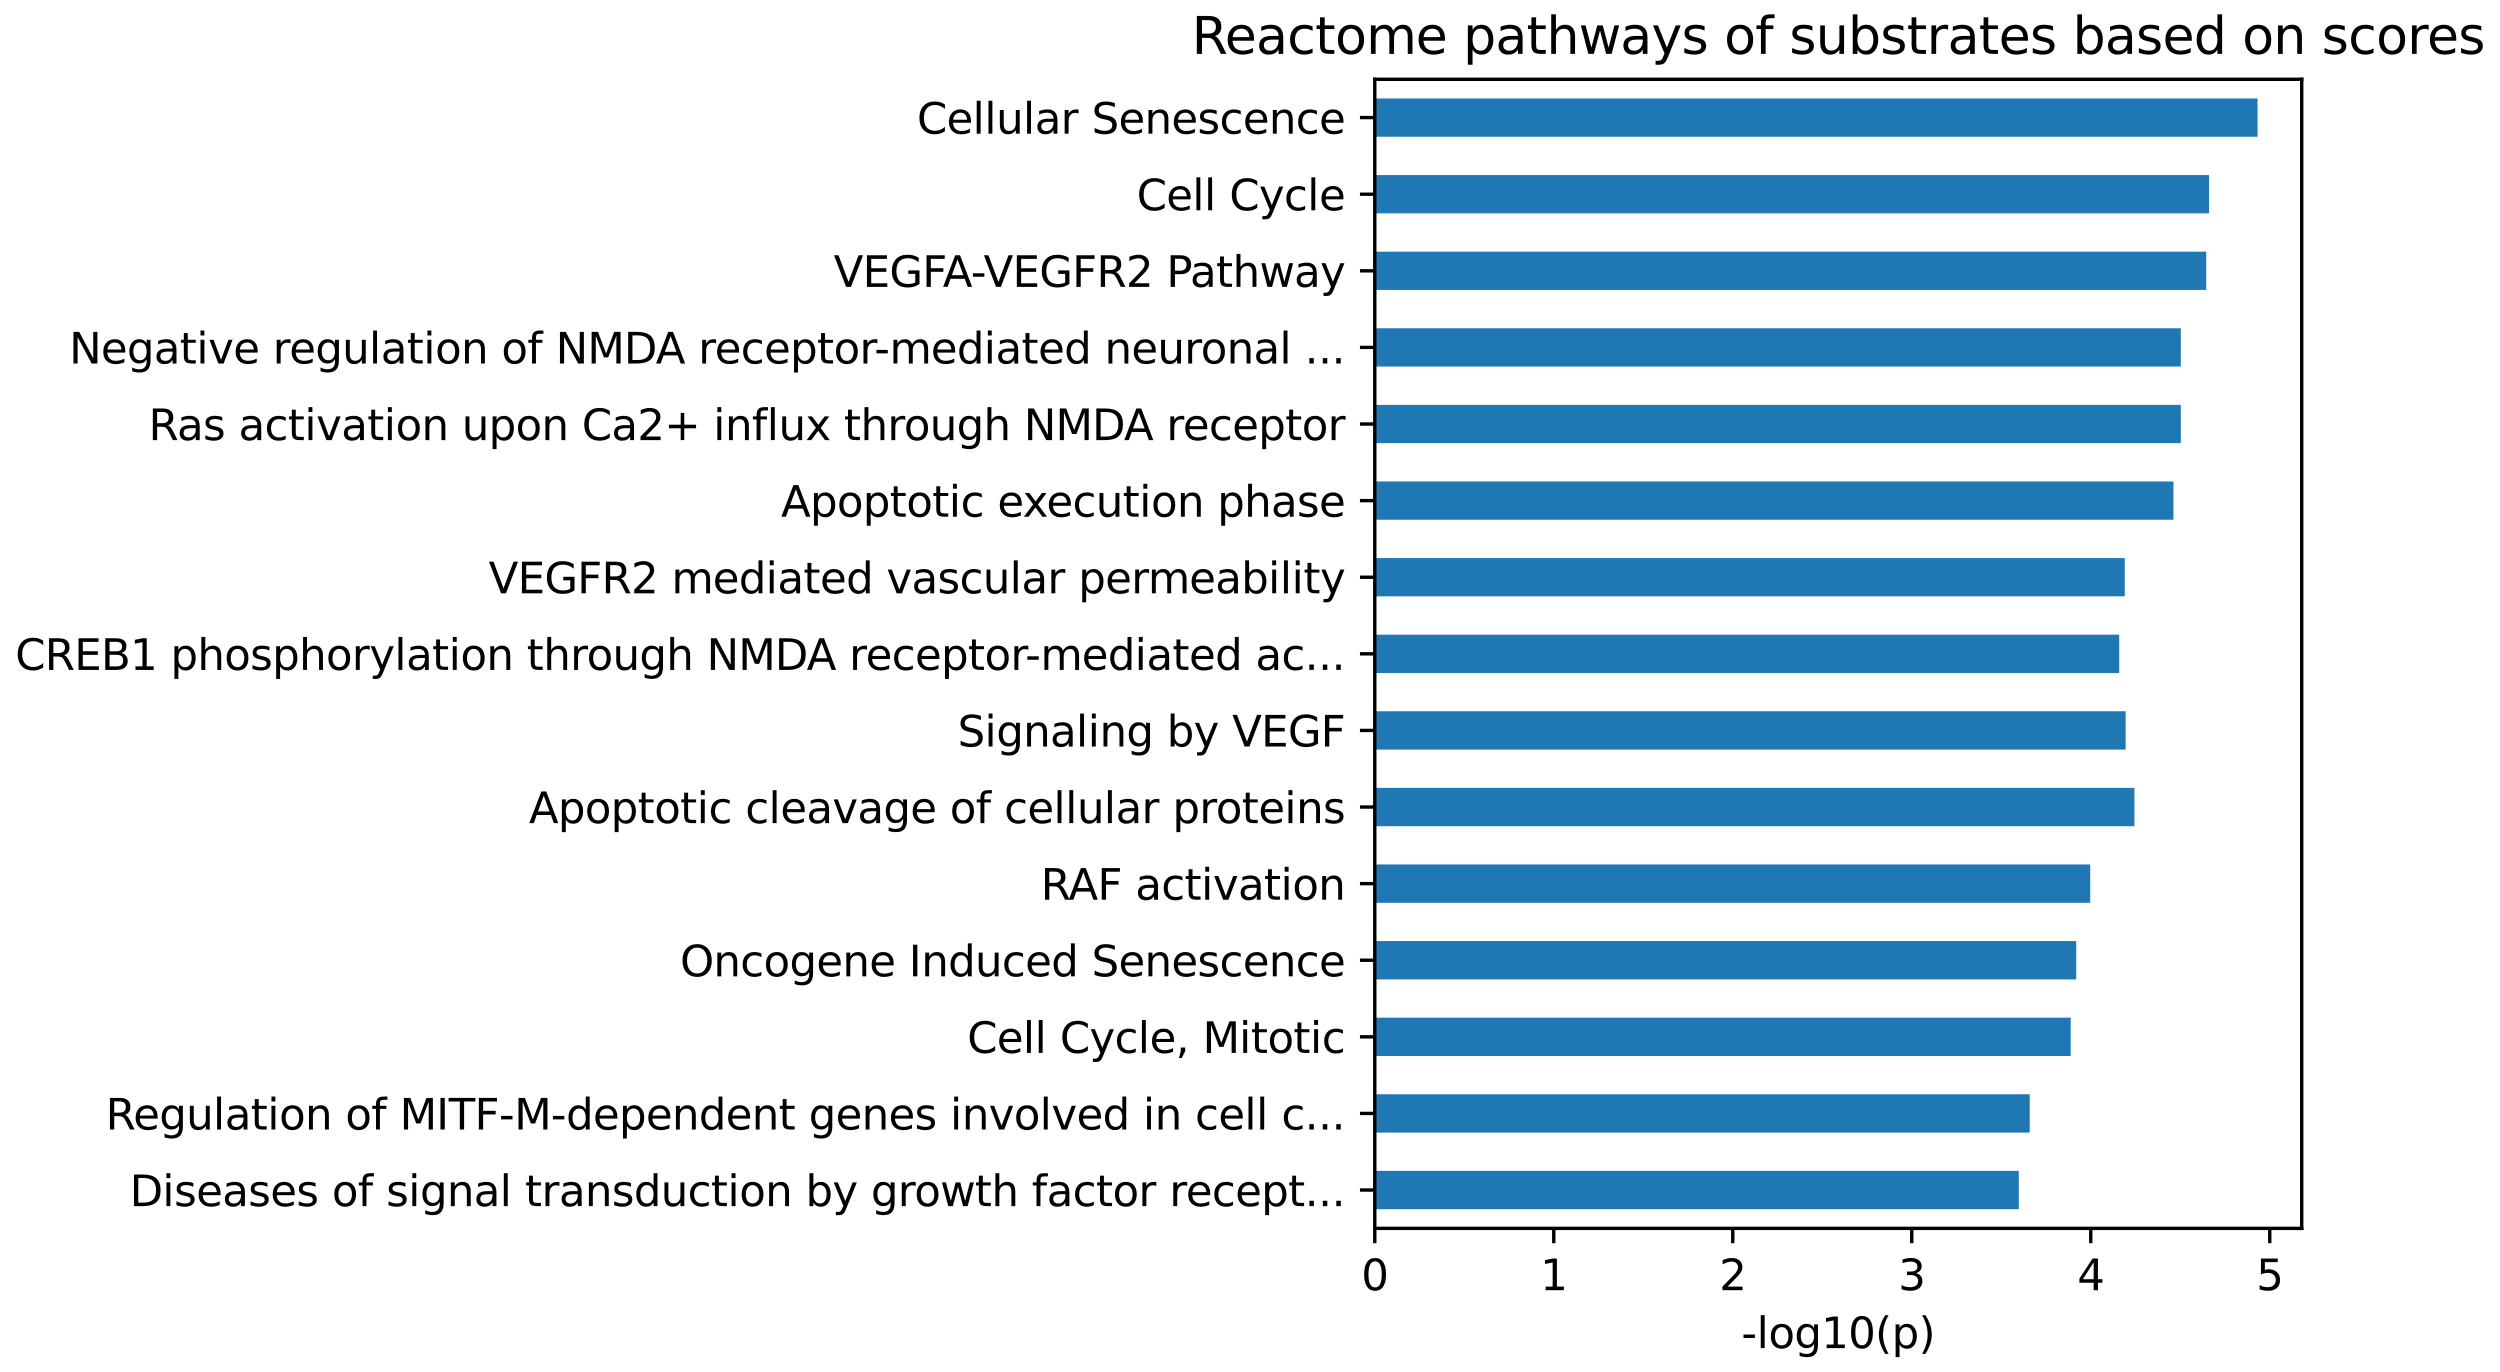 <?xml version="1.0" encoding="utf-8" standalone="no"?>
<!DOCTYPE svg PUBLIC "-//W3C//DTD SVG 1.1//EN"
  "http://www.w3.org/Graphics/SVG/1.1/DTD/svg11.dtd">
<svg xmlns:xlink="http://www.w3.org/1999/xlink" width="590.142pt" height="323.914pt" viewBox="0 0 590.142 323.914" xmlns="http://www.w3.org/2000/svg" version="1.1">
 <defs>
  <style type="text/css">*{stroke-linejoin: round; stroke-linecap: butt}</style>
 </defs>
 <g id="figure_1">
  <g id="patch_1">
   <path d="M 0 323.914 
L 590.142 323.914 
L 590.142 0 
L 0 0 
L 0 323.914 
z
" style="fill: none"/>
  </g>
  <g id="axes_1">
   <g id="patch_2">
    <path d="M 324.525 289.958 
L 543.335 289.958 
L 543.335 18.718 
L 324.525 18.718 
L 324.525 289.958 
z
" style="fill: none"/>
   </g>
   <g id="patch_3">
    <path d="M 324.525 285.437 
L 476.55 285.437 
L 476.55 276.396 
L 324.525 276.396 
z
" clip-path="url(#p618e7f65d0)" style="fill: #1f77b4"/>
   </g>
   <g id="patch_4">
    <path d="M 324.525 267.355 
L 479.128 267.355 
L 479.128 258.313 
L 324.525 258.313 
z
" clip-path="url(#p618e7f65d0)" style="fill: #1f77b4"/>
   </g>
   <g id="patch_5">
    <path d="M 324.525 249.272 
L 488.804 249.272 
L 488.804 240.231 
L 324.525 240.231 
z
" clip-path="url(#p618e7f65d0)" style="fill: #1f77b4"/>
   </g>
   <g id="patch_6">
    <path d="M 324.525 231.189 
L 490.113 231.189 
L 490.113 222.148 
L 324.525 222.148 
z
" clip-path="url(#p618e7f65d0)" style="fill: #1f77b4"/>
   </g>
   <g id="patch_7">
    <path d="M 324.525 213.107 
L 493.409 213.107 
L 493.409 204.065 
L 324.525 204.065 
z
" clip-path="url(#p618e7f65d0)" style="fill: #1f77b4"/>
   </g>
   <g id="patch_8">
    <path d="M 324.525 195.024 
L 503.846 195.024 
L 503.846 185.983 
L 324.525 185.983 
z
" clip-path="url(#p618e7f65d0)" style="fill: #1f77b4"/>
   </g>
   <g id="patch_9">
    <path d="M 324.525 176.941 
L 501.775 176.941 
L 501.775 167.9 
L 324.525 167.9 
z
" clip-path="url(#p618e7f65d0)" style="fill: #1f77b4"/>
   </g>
   <g id="patch_10">
    <path d="M 324.525 158.859 
L 500.254 158.859 
L 500.254 149.817 
L 324.525 149.817 
z
" clip-path="url(#p618e7f65d0)" style="fill: #1f77b4"/>
   </g>
   <g id="patch_11">
    <path d="M 324.525 140.776 
L 501.564 140.776 
L 501.564 131.735 
L 324.525 131.735 
z
" clip-path="url(#p618e7f65d0)" style="fill: #1f77b4"/>
   </g>
   <g id="patch_12">
    <path d="M 324.525 122.693 
L 513.057 122.693 
L 513.057 113.652 
L 324.525 113.652 
z
" clip-path="url(#p618e7f65d0)" style="fill: #1f77b4"/>
   </g>
   <g id="patch_13">
    <path d="M 324.525 104.611 
L 514.789 104.611 
L 514.789 95.569 
L 324.525 95.569 
z
" clip-path="url(#p618e7f65d0)" style="fill: #1f77b4"/>
   </g>
   <g id="patch_14">
    <path d="M 324.525 86.528 
L 514.789 86.528 
L 514.789 77.487 
L 324.525 77.487 
z
" clip-path="url(#p618e7f65d0)" style="fill: #1f77b4"/>
   </g>
   <g id="patch_15">
    <path d="M 324.525 68.445 
L 520.789 68.445 
L 520.789 59.404 
L 324.525 59.404 
z
" clip-path="url(#p618e7f65d0)" style="fill: #1f77b4"/>
   </g>
   <g id="patch_16">
    <path d="M 324.525 50.363 
L 521.465 50.363 
L 521.465 41.321 
L 324.525 41.321 
z
" clip-path="url(#p618e7f65d0)" style="fill: #1f77b4"/>
   </g>
   <g id="patch_17">
    <path d="M 324.525 32.28 
L 532.915 32.28 
L 532.915 23.239 
L 324.525 23.239 
z
" clip-path="url(#p618e7f65d0)" style="fill: #1f77b4"/>
   </g>
   <g id="matplotlib.axis_1">
    <g id="xtick_1">
     <g id="line2d_1">
      <defs>
       <path id="m7fc97c4c67" d="M 0 0 
L 0 3.5 
" style="stroke: #000000; stroke-width: 0.8"/>
      </defs>
      <g>
       <use xlink:href="#m7fc97c4c67" x="324.525" y="289.958" style="stroke: #000000; stroke-width: 0.8"/>
      </g>
     </g>
     <g id="text_1">
      <!-- 0 -->
      <g transform="translate(321.344 304.557) scale(0.1 -0.1)">
       <defs>
        <path id="DejaVuSans-30" d="M 2034 4250 
Q 1547 4250 1301 3770 
Q 1056 3291 1056 2328 
Q 1056 1369 1301 889 
Q 1547 409 2034 409 
Q 2525 409 2770 889 
Q 3016 1369 3016 2328 
Q 3016 3291 2770 3770 
Q 2525 4250 2034 4250 
z
M 2034 4750 
Q 2819 4750 3233 4129 
Q 3647 3509 3647 2328 
Q 3647 1150 3233 529 
Q 2819 -91 2034 -91 
Q 1250 -91 836 529 
Q 422 1150 422 2328 
Q 422 3509 836 4129 
Q 1250 4750 2034 4750 
z
" transform="scale(0.016)"/>
       </defs>
       <use xlink:href="#DejaVuSans-30"/>
      </g>
     </g>
    </g>
    <g id="xtick_2">
     <g id="line2d_2">
      <g>
       <use xlink:href="#m7fc97c4c67" x="366.778" y="289.958" style="stroke: #000000; stroke-width: 0.8"/>
      </g>
     </g>
     <g id="text_2">
      <!-- 1 -->
      <g transform="translate(363.596 304.557) scale(0.1 -0.1)">
       <defs>
        <path id="DejaVuSans-31" d="M 794 531 
L 1825 531 
L 1825 4091 
L 703 3866 
L 703 4441 
L 1819 4666 
L 2450 4666 
L 2450 531 
L 3481 531 
L 3481 0 
L 794 0 
L 794 531 
z
" transform="scale(0.016)"/>
       </defs>
       <use xlink:href="#DejaVuSans-31"/>
      </g>
     </g>
    </g>
    <g id="xtick_3">
     <g id="line2d_3">
      <g>
       <use xlink:href="#m7fc97c4c67" x="409.03" y="289.958" style="stroke: #000000; stroke-width: 0.8"/>
      </g>
     </g>
     <g id="text_3">
      <!-- 2 -->
      <g transform="translate(405.849 304.557) scale(0.1 -0.1)">
       <defs>
        <path id="DejaVuSans-32" d="M 1228 531 
L 3431 531 
L 3431 0 
L 469 0 
L 469 531 
Q 828 903 1448 1529 
Q 2069 2156 2228 2338 
Q 2531 2678 2651 2914 
Q 2772 3150 2772 3378 
Q 2772 3750 2511 3984 
Q 2250 4219 1831 4219 
Q 1534 4219 1204 4116 
Q 875 4013 500 3803 
L 500 4441 
Q 881 4594 1212 4672 
Q 1544 4750 1819 4750 
Q 2544 4750 2975 4387 
Q 3406 4025 3406 3419 
Q 3406 3131 3298 2873 
Q 3191 2616 2906 2266 
Q 2828 2175 2409 1742 
Q 1991 1309 1228 531 
z
" transform="scale(0.016)"/>
       </defs>
       <use xlink:href="#DejaVuSans-32"/>
      </g>
     </g>
    </g>
    <g id="xtick_4">
     <g id="line2d_4">
      <g>
       <use xlink:href="#m7fc97c4c67" x="451.283" y="289.958" style="stroke: #000000; stroke-width: 0.8"/>
      </g>
     </g>
     <g id="text_4">
      <!-- 3 -->
      <g transform="translate(448.102 304.557) scale(0.1 -0.1)">
       <defs>
        <path id="DejaVuSans-33" d="M 2597 2516 
Q 3050 2419 3304 2112 
Q 3559 1806 3559 1356 
Q 3559 666 3084 287 
Q 2609 -91 1734 -91 
Q 1441 -91 1130 -33 
Q 819 25 488 141 
L 488 750 
Q 750 597 1062 519 
Q 1375 441 1716 441 
Q 2309 441 2620 675 
Q 2931 909 2931 1356 
Q 2931 1769 2642 2001 
Q 2353 2234 1838 2234 
L 1294 2234 
L 1294 2753 
L 1863 2753 
Q 2328 2753 2575 2939 
Q 2822 3125 2822 3475 
Q 2822 3834 2567 4026 
Q 2313 4219 1838 4219 
Q 1578 4219 1281 4162 
Q 984 4106 628 3988 
L 628 4550 
Q 988 4650 1302 4700 
Q 1616 4750 1894 4750 
Q 2613 4750 3031 4423 
Q 3450 4097 3450 3541 
Q 3450 3153 3228 2886 
Q 3006 2619 2597 2516 
z
" transform="scale(0.016)"/>
       </defs>
       <use xlink:href="#DejaVuSans-33"/>
      </g>
     </g>
    </g>
    <g id="xtick_5">
     <g id="line2d_5">
      <g>
       <use xlink:href="#m7fc97c4c67" x="493.536" y="289.958" style="stroke: #000000; stroke-width: 0.8"/>
      </g>
     </g>
     <g id="text_5">
      <!-- 4 -->
      <g transform="translate(490.355 304.557) scale(0.1 -0.1)">
       <defs>
        <path id="DejaVuSans-34" d="M 2419 4116 
L 825 1625 
L 2419 1625 
L 2419 4116 
z
M 2253 4666 
L 3047 4666 
L 3047 1625 
L 3713 1625 
L 3713 1100 
L 3047 1100 
L 3047 0 
L 2419 0 
L 2419 1100 
L 313 1100 
L 313 1709 
L 2253 4666 
z
" transform="scale(0.016)"/>
       </defs>
       <use xlink:href="#DejaVuSans-34"/>
      </g>
     </g>
    </g>
    <g id="xtick_6">
     <g id="line2d_6">
      <g>
       <use xlink:href="#m7fc97c4c67" x="535.789" y="289.958" style="stroke: #000000; stroke-width: 0.8"/>
      </g>
     </g>
     <g id="text_6">
      <!-- 5 -->
      <g transform="translate(532.607 304.557) scale(0.1 -0.1)">
       <defs>
        <path id="DejaVuSans-35" d="M 691 4666 
L 3169 4666 
L 3169 4134 
L 1269 4134 
L 1269 2991 
Q 1406 3038 1543 3061 
Q 1681 3084 1819 3084 
Q 2600 3084 3056 2656 
Q 3513 2228 3513 1497 
Q 3513 744 3044 326 
Q 2575 -91 1722 -91 
Q 1428 -91 1123 -41 
Q 819 9 494 109 
L 494 744 
Q 775 591 1075 516 
Q 1375 441 1709 441 
Q 2250 441 2565 725 
Q 2881 1009 2881 1497 
Q 2881 1984 2565 2268 
Q 2250 2553 1709 2553 
Q 1456 2553 1204 2497 
Q 953 2441 691 2322 
L 691 4666 
z
" transform="scale(0.016)"/>
       </defs>
       <use xlink:href="#DejaVuSans-35"/>
      </g>
     </g>
    </g>
    <g id="text_7">
     <!-- -log10(p) -->
     <g transform="translate(411.065 318.235) scale(0.1 -0.1)">
      <defs>
       <path id="DejaVuSans-2d" d="M 313 2009 
L 1997 2009 
L 1997 1497 
L 313 1497 
L 313 2009 
z
" transform="scale(0.016)"/>
       <path id="DejaVuSans-6c" d="M 603 4863 
L 1178 4863 
L 1178 0 
L 603 0 
L 603 4863 
z
" transform="scale(0.016)"/>
       <path id="DejaVuSans-6f" d="M 1959 3097 
Q 1497 3097 1228 2736 
Q 959 2375 959 1747 
Q 959 1119 1226 758 
Q 1494 397 1959 397 
Q 2419 397 2687 759 
Q 2956 1122 2956 1747 
Q 2956 2369 2687 2733 
Q 2419 3097 1959 3097 
z
M 1959 3584 
Q 2709 3584 3137 3096 
Q 3566 2609 3566 1747 
Q 3566 888 3137 398 
Q 2709 -91 1959 -91 
Q 1206 -91 779 398 
Q 353 888 353 1747 
Q 353 2609 779 3096 
Q 1206 3584 1959 3584 
z
" transform="scale(0.016)"/>
       <path id="DejaVuSans-67" d="M 2906 1791 
Q 2906 2416 2648 2759 
Q 2391 3103 1925 3103 
Q 1463 3103 1205 2759 
Q 947 2416 947 1791 
Q 947 1169 1205 825 
Q 1463 481 1925 481 
Q 2391 481 2648 825 
Q 2906 1169 2906 1791 
z
M 3481 434 
Q 3481 -459 3084 -895 
Q 2688 -1331 1869 -1331 
Q 1566 -1331 1297 -1286 
Q 1028 -1241 775 -1147 
L 775 -588 
Q 1028 -725 1275 -790 
Q 1522 -856 1778 -856 
Q 2344 -856 2625 -561 
Q 2906 -266 2906 331 
L 2906 616 
Q 2728 306 2450 153 
Q 2172 0 1784 0 
Q 1141 0 747 490 
Q 353 981 353 1791 
Q 353 2603 747 3093 
Q 1141 3584 1784 3584 
Q 2172 3584 2450 3431 
Q 2728 3278 2906 2969 
L 2906 3500 
L 3481 3500 
L 3481 434 
z
" transform="scale(0.016)"/>
       <path id="DejaVuSans-28" d="M 1984 4856 
Q 1566 4138 1362 3434 
Q 1159 2731 1159 2009 
Q 1159 1288 1364 580 
Q 1569 -128 1984 -844 
L 1484 -844 
Q 1016 -109 783 600 
Q 550 1309 550 2009 
Q 550 2706 781 3412 
Q 1013 4119 1484 4856 
L 1984 4856 
z
" transform="scale(0.016)"/>
       <path id="DejaVuSans-70" d="M 1159 525 
L 1159 -1331 
L 581 -1331 
L 581 3500 
L 1159 3500 
L 1159 2969 
Q 1341 3281 1617 3432 
Q 1894 3584 2278 3584 
Q 2916 3584 3314 3078 
Q 3713 2572 3713 1747 
Q 3713 922 3314 415 
Q 2916 -91 2278 -91 
Q 1894 -91 1617 61 
Q 1341 213 1159 525 
z
M 3116 1747 
Q 3116 2381 2855 2742 
Q 2594 3103 2138 3103 
Q 1681 3103 1420 2742 
Q 1159 2381 1159 1747 
Q 1159 1113 1420 752 
Q 1681 391 2138 391 
Q 2594 391 2855 752 
Q 3116 1113 3116 1747 
z
" transform="scale(0.016)"/>
       <path id="DejaVuSans-29" d="M 513 4856 
L 1013 4856 
Q 1481 4119 1714 3412 
Q 1947 2706 1947 2009 
Q 1947 1309 1714 600 
Q 1481 -109 1013 -844 
L 513 -844 
Q 928 -128 1133 580 
Q 1338 1288 1338 2009 
Q 1338 2731 1133 3434 
Q 928 4138 513 4856 
z
" transform="scale(0.016)"/>
      </defs>
      <use xlink:href="#DejaVuSans-2d"/>
      <use xlink:href="#DejaVuSans-6c" transform="translate(36.084 0)"/>
      <use xlink:href="#DejaVuSans-6f" transform="translate(63.867 0)"/>
      <use xlink:href="#DejaVuSans-67" transform="translate(125.049 0)"/>
      <use xlink:href="#DejaVuSans-31" transform="translate(188.525 0)"/>
      <use xlink:href="#DejaVuSans-30" transform="translate(252.148 0)"/>
      <use xlink:href="#DejaVuSans-28" transform="translate(315.771 0)"/>
      <use xlink:href="#DejaVuSans-70" transform="translate(354.785 0)"/>
      <use xlink:href="#DejaVuSans-29" transform="translate(418.262 0)"/>
     </g>
    </g>
   </g>
   <g id="matplotlib.axis_2">
    <g id="ytick_1">
     <g id="line2d_7">
      <defs>
       <path id="m6bd5e8e398" d="M 0 0 
L -3.5 0 
" style="stroke: #000000; stroke-width: 0.8"/>
      </defs>
      <g>
       <use xlink:href="#m6bd5e8e398" x="324.525" y="280.917" style="stroke: #000000; stroke-width: 0.8"/>
      </g>
     </g>
     <g id="text_8">
      <!-- Diseases of signal transduction by growth factor recept... -->
      <g transform="translate(30.627 284.716) scale(0.1 -0.1)">
       <defs>
        <path id="DejaVuSans-44" d="M 1259 4147 
L 1259 519 
L 2022 519 
Q 2988 519 3436 956 
Q 3884 1394 3884 2338 
Q 3884 3275 3436 3711 
Q 2988 4147 2022 4147 
L 1259 4147 
z
M 628 4666 
L 1925 4666 
Q 3281 4666 3915 4102 
Q 4550 3538 4550 2338 
Q 4550 1131 3912 565 
Q 3275 0 1925 0 
L 628 0 
L 628 4666 
z
" transform="scale(0.016)"/>
        <path id="DejaVuSans-69" d="M 603 3500 
L 1178 3500 
L 1178 0 
L 603 0 
L 603 3500 
z
M 603 4863 
L 1178 4863 
L 1178 4134 
L 603 4134 
L 603 4863 
z
" transform="scale(0.016)"/>
        <path id="DejaVuSans-73" d="M 2834 3397 
L 2834 2853 
Q 2591 2978 2328 3040 
Q 2066 3103 1784 3103 
Q 1356 3103 1142 2972 
Q 928 2841 928 2578 
Q 928 2378 1081 2264 
Q 1234 2150 1697 2047 
L 1894 2003 
Q 2506 1872 2764 1633 
Q 3022 1394 3022 966 
Q 3022 478 2636 193 
Q 2250 -91 1575 -91 
Q 1294 -91 989 -36 
Q 684 19 347 128 
L 347 722 
Q 666 556 975 473 
Q 1284 391 1588 391 
Q 1994 391 2212 530 
Q 2431 669 2431 922 
Q 2431 1156 2273 1281 
Q 2116 1406 1581 1522 
L 1381 1569 
Q 847 1681 609 1914 
Q 372 2147 372 2553 
Q 372 3047 722 3315 
Q 1072 3584 1716 3584 
Q 2034 3584 2315 3537 
Q 2597 3491 2834 3397 
z
" transform="scale(0.016)"/>
        <path id="DejaVuSans-65" d="M 3597 1894 
L 3597 1613 
L 953 1613 
Q 991 1019 1311 708 
Q 1631 397 2203 397 
Q 2534 397 2845 478 
Q 3156 559 3463 722 
L 3463 178 
Q 3153 47 2828 -22 
Q 2503 -91 2169 -91 
Q 1331 -91 842 396 
Q 353 884 353 1716 
Q 353 2575 817 3079 
Q 1281 3584 2069 3584 
Q 2775 3584 3186 3129 
Q 3597 2675 3597 1894 
z
M 3022 2063 
Q 3016 2534 2758 2815 
Q 2500 3097 2075 3097 
Q 1594 3097 1305 2825 
Q 1016 2553 972 2059 
L 3022 2063 
z
" transform="scale(0.016)"/>
        <path id="DejaVuSans-61" d="M 2194 1759 
Q 1497 1759 1228 1600 
Q 959 1441 959 1056 
Q 959 750 1161 570 
Q 1363 391 1709 391 
Q 2188 391 2477 730 
Q 2766 1069 2766 1631 
L 2766 1759 
L 2194 1759 
z
M 3341 1997 
L 3341 0 
L 2766 0 
L 2766 531 
Q 2569 213 2275 61 
Q 1981 -91 1556 -91 
Q 1019 -91 701 211 
Q 384 513 384 1019 
Q 384 1609 779 1909 
Q 1175 2209 1959 2209 
L 2766 2209 
L 2766 2266 
Q 2766 2663 2505 2880 
Q 2244 3097 1772 3097 
Q 1472 3097 1187 3025 
Q 903 2953 641 2809 
L 641 3341 
Q 956 3463 1253 3523 
Q 1550 3584 1831 3584 
Q 2591 3584 2966 3190 
Q 3341 2797 3341 1997 
z
" transform="scale(0.016)"/>
        <path id="DejaVuSans-20" transform="scale(0.016)"/>
        <path id="DejaVuSans-66" d="M 2375 4863 
L 2375 4384 
L 1825 4384 
Q 1516 4384 1395 4259 
Q 1275 4134 1275 3809 
L 1275 3500 
L 2222 3500 
L 2222 3053 
L 1275 3053 
L 1275 0 
L 697 0 
L 697 3053 
L 147 3053 
L 147 3500 
L 697 3500 
L 697 3744 
Q 697 4328 969 4595 
Q 1241 4863 1831 4863 
L 2375 4863 
z
" transform="scale(0.016)"/>
        <path id="DejaVuSans-6e" d="M 3513 2113 
L 3513 0 
L 2938 0 
L 2938 2094 
Q 2938 2591 2744 2837 
Q 2550 3084 2163 3084 
Q 1697 3084 1428 2787 
Q 1159 2491 1159 1978 
L 1159 0 
L 581 0 
L 581 3500 
L 1159 3500 
L 1159 2956 
Q 1366 3272 1645 3428 
Q 1925 3584 2291 3584 
Q 2894 3584 3203 3211 
Q 3513 2838 3513 2113 
z
" transform="scale(0.016)"/>
        <path id="DejaVuSans-74" d="M 1172 4494 
L 1172 3500 
L 2356 3500 
L 2356 3053 
L 1172 3053 
L 1172 1153 
Q 1172 725 1289 603 
Q 1406 481 1766 481 
L 2356 481 
L 2356 0 
L 1766 0 
Q 1100 0 847 248 
Q 594 497 594 1153 
L 594 3053 
L 172 3053 
L 172 3500 
L 594 3500 
L 594 4494 
L 1172 4494 
z
" transform="scale(0.016)"/>
        <path id="DejaVuSans-72" d="M 2631 2963 
Q 2534 3019 2420 3045 
Q 2306 3072 2169 3072 
Q 1681 3072 1420 2755 
Q 1159 2438 1159 1844 
L 1159 0 
L 581 0 
L 581 3500 
L 1159 3500 
L 1159 2956 
Q 1341 3275 1631 3429 
Q 1922 3584 2338 3584 
Q 2397 3584 2469 3576 
Q 2541 3569 2628 3553 
L 2631 2963 
z
" transform="scale(0.016)"/>
        <path id="DejaVuSans-64" d="M 2906 2969 
L 2906 4863 
L 3481 4863 
L 3481 0 
L 2906 0 
L 2906 525 
Q 2725 213 2448 61 
Q 2172 -91 1784 -91 
Q 1150 -91 751 415 
Q 353 922 353 1747 
Q 353 2572 751 3078 
Q 1150 3584 1784 3584 
Q 2172 3584 2448 3432 
Q 2725 3281 2906 2969 
z
M 947 1747 
Q 947 1113 1208 752 
Q 1469 391 1925 391 
Q 2381 391 2643 752 
Q 2906 1113 2906 1747 
Q 2906 2381 2643 2742 
Q 2381 3103 1925 3103 
Q 1469 3103 1208 2742 
Q 947 2381 947 1747 
z
" transform="scale(0.016)"/>
        <path id="DejaVuSans-75" d="M 544 1381 
L 544 3500 
L 1119 3500 
L 1119 1403 
Q 1119 906 1312 657 
Q 1506 409 1894 409 
Q 2359 409 2629 706 
Q 2900 1003 2900 1516 
L 2900 3500 
L 3475 3500 
L 3475 0 
L 2900 0 
L 2900 538 
Q 2691 219 2414 64 
Q 2138 -91 1772 -91 
Q 1169 -91 856 284 
Q 544 659 544 1381 
z
M 1991 3584 
L 1991 3584 
z
" transform="scale(0.016)"/>
        <path id="DejaVuSans-63" d="M 3122 3366 
L 3122 2828 
Q 2878 2963 2633 3030 
Q 2388 3097 2138 3097 
Q 1578 3097 1268 2742 
Q 959 2388 959 1747 
Q 959 1106 1268 751 
Q 1578 397 2138 397 
Q 2388 397 2633 464 
Q 2878 531 3122 666 
L 3122 134 
Q 2881 22 2623 -34 
Q 2366 -91 2075 -91 
Q 1284 -91 818 406 
Q 353 903 353 1747 
Q 353 2603 823 3093 
Q 1294 3584 2113 3584 
Q 2378 3584 2631 3529 
Q 2884 3475 3122 3366 
z
" transform="scale(0.016)"/>
        <path id="DejaVuSans-62" d="M 3116 1747 
Q 3116 2381 2855 2742 
Q 2594 3103 2138 3103 
Q 1681 3103 1420 2742 
Q 1159 2381 1159 1747 
Q 1159 1113 1420 752 
Q 1681 391 2138 391 
Q 2594 391 2855 752 
Q 3116 1113 3116 1747 
z
M 1159 2969 
Q 1341 3281 1617 3432 
Q 1894 3584 2278 3584 
Q 2916 3584 3314 3078 
Q 3713 2572 3713 1747 
Q 3713 922 3314 415 
Q 2916 -91 2278 -91 
Q 1894 -91 1617 61 
Q 1341 213 1159 525 
L 1159 0 
L 581 0 
L 581 4863 
L 1159 4863 
L 1159 2969 
z
" transform="scale(0.016)"/>
        <path id="DejaVuSans-79" d="M 2059 -325 
Q 1816 -950 1584 -1140 
Q 1353 -1331 966 -1331 
L 506 -1331 
L 506 -850 
L 844 -850 
Q 1081 -850 1212 -737 
Q 1344 -625 1503 -206 
L 1606 56 
L 191 3500 
L 800 3500 
L 1894 763 
L 2988 3500 
L 3597 3500 
L 2059 -325 
z
" transform="scale(0.016)"/>
        <path id="DejaVuSans-77" d="M 269 3500 
L 844 3500 
L 1563 769 
L 2278 3500 
L 2956 3500 
L 3675 769 
L 4391 3500 
L 4966 3500 
L 4050 0 
L 3372 0 
L 2619 2869 
L 1863 0 
L 1184 0 
L 269 3500 
z
" transform="scale(0.016)"/>
        <path id="DejaVuSans-68" d="M 3513 2113 
L 3513 0 
L 2938 0 
L 2938 2094 
Q 2938 2591 2744 2837 
Q 2550 3084 2163 3084 
Q 1697 3084 1428 2787 
Q 1159 2491 1159 1978 
L 1159 0 
L 581 0 
L 581 4863 
L 1159 4863 
L 1159 2956 
Q 1366 3272 1645 3428 
Q 1925 3584 2291 3584 
Q 2894 3584 3203 3211 
Q 3513 2838 3513 2113 
z
" transform="scale(0.016)"/>
        <path id="DejaVuSans-2e" d="M 684 794 
L 1344 794 
L 1344 0 
L 684 0 
L 684 794 
z
" transform="scale(0.016)"/>
       </defs>
       <use xlink:href="#DejaVuSans-44"/>
       <use xlink:href="#DejaVuSans-69" transform="translate(77.002 0)"/>
       <use xlink:href="#DejaVuSans-73" transform="translate(104.785 0)"/>
       <use xlink:href="#DejaVuSans-65" transform="translate(156.885 0)"/>
       <use xlink:href="#DejaVuSans-61" transform="translate(218.408 0)"/>
       <use xlink:href="#DejaVuSans-73" transform="translate(279.688 0)"/>
       <use xlink:href="#DejaVuSans-65" transform="translate(331.787 0)"/>
       <use xlink:href="#DejaVuSans-73" transform="translate(393.311 0)"/>
       <use xlink:href="#DejaVuSans-20" transform="translate(445.41 0)"/>
       <use xlink:href="#DejaVuSans-6f" transform="translate(477.197 0)"/>
       <use xlink:href="#DejaVuSans-66" transform="translate(538.379 0)"/>
       <use xlink:href="#DejaVuSans-20" transform="translate(573.584 0)"/>
       <use xlink:href="#DejaVuSans-73" transform="translate(605.371 0)"/>
       <use xlink:href="#DejaVuSans-69" transform="translate(657.471 0)"/>
       <use xlink:href="#DejaVuSans-67" transform="translate(685.254 0)"/>
       <use xlink:href="#DejaVuSans-6e" transform="translate(748.73 0)"/>
       <use xlink:href="#DejaVuSans-61" transform="translate(812.109 0)"/>
       <use xlink:href="#DejaVuSans-6c" transform="translate(873.389 0)"/>
       <use xlink:href="#DejaVuSans-20" transform="translate(901.172 0)"/>
       <use xlink:href="#DejaVuSans-74" transform="translate(932.959 0)"/>
       <use xlink:href="#DejaVuSans-72" transform="translate(972.168 0)"/>
       <use xlink:href="#DejaVuSans-61" transform="translate(1013.281 0)"/>
       <use xlink:href="#DejaVuSans-6e" transform="translate(1074.561 0)"/>
       <use xlink:href="#DejaVuSans-73" transform="translate(1137.939 0)"/>
       <use xlink:href="#DejaVuSans-64" transform="translate(1190.039 0)"/>
       <use xlink:href="#DejaVuSans-75" transform="translate(1253.516 0)"/>
       <use xlink:href="#DejaVuSans-63" transform="translate(1316.895 0)"/>
       <use xlink:href="#DejaVuSans-74" transform="translate(1371.875 0)"/>
       <use xlink:href="#DejaVuSans-69" transform="translate(1411.084 0)"/>
       <use xlink:href="#DejaVuSans-6f" transform="translate(1438.867 0)"/>
       <use xlink:href="#DejaVuSans-6e" transform="translate(1500.049 0)"/>
       <use xlink:href="#DejaVuSans-20" transform="translate(1563.428 0)"/>
       <use xlink:href="#DejaVuSans-62" transform="translate(1595.215 0)"/>
       <use xlink:href="#DejaVuSans-79" transform="translate(1658.691 0)"/>
       <use xlink:href="#DejaVuSans-20" transform="translate(1717.871 0)"/>
       <use xlink:href="#DejaVuSans-67" transform="translate(1749.658 0)"/>
       <use xlink:href="#DejaVuSans-72" transform="translate(1813.135 0)"/>
       <use xlink:href="#DejaVuSans-6f" transform="translate(1851.998 0)"/>
       <use xlink:href="#DejaVuSans-77" transform="translate(1913.18 0)"/>
       <use xlink:href="#DejaVuSans-74" transform="translate(1994.967 0)"/>
       <use xlink:href="#DejaVuSans-68" transform="translate(2034.176 0)"/>
       <use xlink:href="#DejaVuSans-20" transform="translate(2097.555 0)"/>
       <use xlink:href="#DejaVuSans-66" transform="translate(2129.342 0)"/>
       <use xlink:href="#DejaVuSans-61" transform="translate(2164.547 0)"/>
       <use xlink:href="#DejaVuSans-63" transform="translate(2225.826 0)"/>
       <use xlink:href="#DejaVuSans-74" transform="translate(2280.807 0)"/>
       <use xlink:href="#DejaVuSans-6f" transform="translate(2320.016 0)"/>
       <use xlink:href="#DejaVuSans-72" transform="translate(2381.197 0)"/>
       <use xlink:href="#DejaVuSans-20" transform="translate(2422.311 0)"/>
       <use xlink:href="#DejaVuSans-72" transform="translate(2454.098 0)"/>
       <use xlink:href="#DejaVuSans-65" transform="translate(2492.961 0)"/>
       <use xlink:href="#DejaVuSans-63" transform="translate(2554.484 0)"/>
       <use xlink:href="#DejaVuSans-65" transform="translate(2609.465 0)"/>
       <use xlink:href="#DejaVuSans-70" transform="translate(2670.988 0)"/>
       <use xlink:href="#DejaVuSans-74" transform="translate(2734.465 0)"/>
       <use xlink:href="#DejaVuSans-2e" transform="translate(2773.674 0)"/>
       <use xlink:href="#DejaVuSans-2e" transform="translate(2805.461 0)"/>
       <use xlink:href="#DejaVuSans-2e" transform="translate(2837.248 0)"/>
      </g>
     </g>
    </g>
    <g id="ytick_2">
     <g id="line2d_8">
      <g>
       <use xlink:href="#m6bd5e8e398" x="324.525" y="262.834" style="stroke: #000000; stroke-width: 0.8"/>
      </g>
     </g>
     <g id="text_9">
      <!-- Regulation of MITF-M-dependent genes involved in cell c... -->
      <g transform="translate(24.95 266.633) scale(0.1 -0.1)">
       <defs>
        <path id="DejaVuSans-52" d="M 2841 2188 
Q 3044 2119 3236 1894 
Q 3428 1669 3622 1275 
L 4263 0 
L 3584 0 
L 2988 1197 
Q 2756 1666 2539 1819 
Q 2322 1972 1947 1972 
L 1259 1972 
L 1259 0 
L 628 0 
L 628 4666 
L 2053 4666 
Q 2853 4666 3247 4331 
Q 3641 3997 3641 3322 
Q 3641 2881 3436 2590 
Q 3231 2300 2841 2188 
z
M 1259 4147 
L 1259 2491 
L 2053 2491 
Q 2509 2491 2742 2702 
Q 2975 2913 2975 3322 
Q 2975 3731 2742 3939 
Q 2509 4147 2053 4147 
L 1259 4147 
z
" transform="scale(0.016)"/>
        <path id="DejaVuSans-4d" d="M 628 4666 
L 1569 4666 
L 2759 1491 
L 3956 4666 
L 4897 4666 
L 4897 0 
L 4281 0 
L 4281 4097 
L 3078 897 
L 2444 897 
L 1241 4097 
L 1241 0 
L 628 0 
L 628 4666 
z
" transform="scale(0.016)"/>
        <path id="DejaVuSans-49" d="M 628 4666 
L 1259 4666 
L 1259 0 
L 628 0 
L 628 4666 
z
" transform="scale(0.016)"/>
        <path id="DejaVuSans-54" d="M -19 4666 
L 3928 4666 
L 3928 4134 
L 2272 4134 
L 2272 0 
L 1638 0 
L 1638 4134 
L -19 4134 
L -19 4666 
z
" transform="scale(0.016)"/>
        <path id="DejaVuSans-46" d="M 628 4666 
L 3309 4666 
L 3309 4134 
L 1259 4134 
L 1259 2759 
L 3109 2759 
L 3109 2228 
L 1259 2228 
L 1259 0 
L 628 0 
L 628 4666 
z
" transform="scale(0.016)"/>
        <path id="DejaVuSans-76" d="M 191 3500 
L 800 3500 
L 1894 563 
L 2988 3500 
L 3597 3500 
L 2284 0 
L 1503 0 
L 191 3500 
z
" transform="scale(0.016)"/>
       </defs>
       <use xlink:href="#DejaVuSans-52"/>
       <use xlink:href="#DejaVuSans-65" transform="translate(64.982 0)"/>
       <use xlink:href="#DejaVuSans-67" transform="translate(126.506 0)"/>
       <use xlink:href="#DejaVuSans-75" transform="translate(189.982 0)"/>
       <use xlink:href="#DejaVuSans-6c" transform="translate(253.361 0)"/>
       <use xlink:href="#DejaVuSans-61" transform="translate(281.145 0)"/>
       <use xlink:href="#DejaVuSans-74" transform="translate(342.424 0)"/>
       <use xlink:href="#DejaVuSans-69" transform="translate(381.633 0)"/>
       <use xlink:href="#DejaVuSans-6f" transform="translate(409.416 0)"/>
       <use xlink:href="#DejaVuSans-6e" transform="translate(470.598 0)"/>
       <use xlink:href="#DejaVuSans-20" transform="translate(533.977 0)"/>
       <use xlink:href="#DejaVuSans-6f" transform="translate(565.764 0)"/>
       <use xlink:href="#DejaVuSans-66" transform="translate(626.945 0)"/>
       <use xlink:href="#DejaVuSans-20" transform="translate(662.15 0)"/>
       <use xlink:href="#DejaVuSans-4d" transform="translate(693.938 0)"/>
       <use xlink:href="#DejaVuSans-49" transform="translate(780.217 0)"/>
       <use xlink:href="#DejaVuSans-54" transform="translate(809.709 0)"/>
       <use xlink:href="#DejaVuSans-46" transform="translate(870.793 0)"/>
       <use xlink:href="#DejaVuSans-2d" transform="translate(928.312 0)"/>
       <use xlink:href="#DejaVuSans-4d" transform="translate(964.396 0)"/>
       <use xlink:href="#DejaVuSans-2d" transform="translate(1050.676 0)"/>
       <use xlink:href="#DejaVuSans-64" transform="translate(1086.76 0)"/>
       <use xlink:href="#DejaVuSans-65" transform="translate(1150.236 0)"/>
       <use xlink:href="#DejaVuSans-70" transform="translate(1211.76 0)"/>
       <use xlink:href="#DejaVuSans-65" transform="translate(1275.236 0)"/>
       <use xlink:href="#DejaVuSans-6e" transform="translate(1336.76 0)"/>
       <use xlink:href="#DejaVuSans-64" transform="translate(1400.139 0)"/>
       <use xlink:href="#DejaVuSans-65" transform="translate(1463.615 0)"/>
       <use xlink:href="#DejaVuSans-6e" transform="translate(1525.139 0)"/>
       <use xlink:href="#DejaVuSans-74" transform="translate(1588.518 0)"/>
       <use xlink:href="#DejaVuSans-20" transform="translate(1627.727 0)"/>
       <use xlink:href="#DejaVuSans-67" transform="translate(1659.514 0)"/>
       <use xlink:href="#DejaVuSans-65" transform="translate(1722.99 0)"/>
       <use xlink:href="#DejaVuSans-6e" transform="translate(1784.514 0)"/>
       <use xlink:href="#DejaVuSans-65" transform="translate(1847.893 0)"/>
       <use xlink:href="#DejaVuSans-73" transform="translate(1909.416 0)"/>
       <use xlink:href="#DejaVuSans-20" transform="translate(1961.516 0)"/>
       <use xlink:href="#DejaVuSans-69" transform="translate(1993.303 0)"/>
       <use xlink:href="#DejaVuSans-6e" transform="translate(2021.086 0)"/>
       <use xlink:href="#DejaVuSans-76" transform="translate(2084.465 0)"/>
       <use xlink:href="#DejaVuSans-6f" transform="translate(2143.645 0)"/>
       <use xlink:href="#DejaVuSans-6c" transform="translate(2204.826 0)"/>
       <use xlink:href="#DejaVuSans-76" transform="translate(2232.609 0)"/>
       <use xlink:href="#DejaVuSans-65" transform="translate(2291.789 0)"/>
       <use xlink:href="#DejaVuSans-64" transform="translate(2353.312 0)"/>
       <use xlink:href="#DejaVuSans-20" transform="translate(2416.789 0)"/>
       <use xlink:href="#DejaVuSans-69" transform="translate(2448.576 0)"/>
       <use xlink:href="#DejaVuSans-6e" transform="translate(2476.359 0)"/>
       <use xlink:href="#DejaVuSans-20" transform="translate(2539.738 0)"/>
       <use xlink:href="#DejaVuSans-63" transform="translate(2571.525 0)"/>
       <use xlink:href="#DejaVuSans-65" transform="translate(2626.506 0)"/>
       <use xlink:href="#DejaVuSans-6c" transform="translate(2688.029 0)"/>
       <use xlink:href="#DejaVuSans-6c" transform="translate(2715.812 0)"/>
       <use xlink:href="#DejaVuSans-20" transform="translate(2743.596 0)"/>
       <use xlink:href="#DejaVuSans-63" transform="translate(2775.383 0)"/>
       <use xlink:href="#DejaVuSans-2e" transform="translate(2830.363 0)"/>
       <use xlink:href="#DejaVuSans-2e" transform="translate(2862.15 0)"/>
       <use xlink:href="#DejaVuSans-2e" transform="translate(2893.938 0)"/>
      </g>
     </g>
    </g>
    <g id="ytick_3">
     <g id="line2d_9">
      <g>
       <use xlink:href="#m6bd5e8e398" x="324.525" y="244.751" style="stroke: #000000; stroke-width: 0.8"/>
      </g>
     </g>
     <g id="text_10">
      <!-- Cell Cycle, Mitotic -->
      <g transform="translate(228.325 248.551) scale(0.1 -0.1)">
       <defs>
        <path id="DejaVuSans-43" d="M 4122 4306 
L 4122 3641 
Q 3803 3938 3442 4084 
Q 3081 4231 2675 4231 
Q 1875 4231 1450 3742 
Q 1025 3253 1025 2328 
Q 1025 1406 1450 917 
Q 1875 428 2675 428 
Q 3081 428 3442 575 
Q 3803 722 4122 1019 
L 4122 359 
Q 3791 134 3420 21 
Q 3050 -91 2638 -91 
Q 1578 -91 968 557 
Q 359 1206 359 2328 
Q 359 3453 968 4101 
Q 1578 4750 2638 4750 
Q 3056 4750 3426 4639 
Q 3797 4528 4122 4306 
z
" transform="scale(0.016)"/>
        <path id="DejaVuSans-2c" d="M 750 794 
L 1409 794 
L 1409 256 
L 897 -744 
L 494 -744 
L 750 256 
L 750 794 
z
" transform="scale(0.016)"/>
       </defs>
       <use xlink:href="#DejaVuSans-43"/>
       <use xlink:href="#DejaVuSans-65" transform="translate(69.824 0)"/>
       <use xlink:href="#DejaVuSans-6c" transform="translate(131.348 0)"/>
       <use xlink:href="#DejaVuSans-6c" transform="translate(159.131 0)"/>
       <use xlink:href="#DejaVuSans-20" transform="translate(186.914 0)"/>
       <use xlink:href="#DejaVuSans-43" transform="translate(218.701 0)"/>
       <use xlink:href="#DejaVuSans-79" transform="translate(288.525 0)"/>
       <use xlink:href="#DejaVuSans-63" transform="translate(347.705 0)"/>
       <use xlink:href="#DejaVuSans-6c" transform="translate(402.686 0)"/>
       <use xlink:href="#DejaVuSans-65" transform="translate(430.469 0)"/>
       <use xlink:href="#DejaVuSans-2c" transform="translate(491.992 0)"/>
       <use xlink:href="#DejaVuSans-20" transform="translate(523.779 0)"/>
       <use xlink:href="#DejaVuSans-4d" transform="translate(555.566 0)"/>
       <use xlink:href="#DejaVuSans-69" transform="translate(641.846 0)"/>
       <use xlink:href="#DejaVuSans-74" transform="translate(669.629 0)"/>
       <use xlink:href="#DejaVuSans-6f" transform="translate(708.838 0)"/>
       <use xlink:href="#DejaVuSans-74" transform="translate(770.02 0)"/>
       <use xlink:href="#DejaVuSans-69" transform="translate(809.229 0)"/>
       <use xlink:href="#DejaVuSans-63" transform="translate(837.012 0)"/>
      </g>
     </g>
    </g>
    <g id="ytick_4">
     <g id="line2d_10">
      <g>
       <use xlink:href="#m6bd5e8e398" x="324.525" y="226.669" style="stroke: #000000; stroke-width: 0.8"/>
      </g>
     </g>
     <g id="text_11">
      <!-- Oncogene Induced Senescence -->
      <g transform="translate(160.534 230.468) scale(0.1 -0.1)">
       <defs>
        <path id="DejaVuSans-4f" d="M 2522 4238 
Q 1834 4238 1429 3725 
Q 1025 3213 1025 2328 
Q 1025 1447 1429 934 
Q 1834 422 2522 422 
Q 3209 422 3611 934 
Q 4013 1447 4013 2328 
Q 4013 3213 3611 3725 
Q 3209 4238 2522 4238 
z
M 2522 4750 
Q 3503 4750 4090 4092 
Q 4678 3434 4678 2328 
Q 4678 1225 4090 567 
Q 3503 -91 2522 -91 
Q 1538 -91 948 565 
Q 359 1222 359 2328 
Q 359 3434 948 4092 
Q 1538 4750 2522 4750 
z
" transform="scale(0.016)"/>
        <path id="DejaVuSans-53" d="M 3425 4513 
L 3425 3897 
Q 3066 4069 2747 4153 
Q 2428 4238 2131 4238 
Q 1616 4238 1336 4038 
Q 1056 3838 1056 3469 
Q 1056 3159 1242 3001 
Q 1428 2844 1947 2747 
L 2328 2669 
Q 3034 2534 3370 2195 
Q 3706 1856 3706 1288 
Q 3706 609 3251 259 
Q 2797 -91 1919 -91 
Q 1588 -91 1214 -16 
Q 841 59 441 206 
L 441 856 
Q 825 641 1194 531 
Q 1563 422 1919 422 
Q 2459 422 2753 634 
Q 3047 847 3047 1241 
Q 3047 1584 2836 1778 
Q 2625 1972 2144 2069 
L 1759 2144 
Q 1053 2284 737 2584 
Q 422 2884 422 3419 
Q 422 4038 858 4394 
Q 1294 4750 2059 4750 
Q 2388 4750 2728 4690 
Q 3069 4631 3425 4513 
z
" transform="scale(0.016)"/>
       </defs>
       <use xlink:href="#DejaVuSans-4f"/>
       <use xlink:href="#DejaVuSans-6e" transform="translate(78.711 0)"/>
       <use xlink:href="#DejaVuSans-63" transform="translate(142.09 0)"/>
       <use xlink:href="#DejaVuSans-6f" transform="translate(197.07 0)"/>
       <use xlink:href="#DejaVuSans-67" transform="translate(258.252 0)"/>
       <use xlink:href="#DejaVuSans-65" transform="translate(321.729 0)"/>
       <use xlink:href="#DejaVuSans-6e" transform="translate(383.252 0)"/>
       <use xlink:href="#DejaVuSans-65" transform="translate(446.631 0)"/>
       <use xlink:href="#DejaVuSans-20" transform="translate(508.154 0)"/>
       <use xlink:href="#DejaVuSans-49" transform="translate(539.941 0)"/>
       <use xlink:href="#DejaVuSans-6e" transform="translate(569.434 0)"/>
       <use xlink:href="#DejaVuSans-64" transform="translate(632.812 0)"/>
       <use xlink:href="#DejaVuSans-75" transform="translate(696.289 0)"/>
       <use xlink:href="#DejaVuSans-63" transform="translate(759.668 0)"/>
       <use xlink:href="#DejaVuSans-65" transform="translate(814.648 0)"/>
       <use xlink:href="#DejaVuSans-64" transform="translate(876.172 0)"/>
       <use xlink:href="#DejaVuSans-20" transform="translate(939.648 0)"/>
       <use xlink:href="#DejaVuSans-53" transform="translate(971.436 0)"/>
       <use xlink:href="#DejaVuSans-65" transform="translate(1034.912 0)"/>
       <use xlink:href="#DejaVuSans-6e" transform="translate(1096.436 0)"/>
       <use xlink:href="#DejaVuSans-65" transform="translate(1159.814 0)"/>
       <use xlink:href="#DejaVuSans-73" transform="translate(1221.338 0)"/>
       <use xlink:href="#DejaVuSans-63" transform="translate(1273.438 0)"/>
       <use xlink:href="#DejaVuSans-65" transform="translate(1328.418 0)"/>
       <use xlink:href="#DejaVuSans-6e" transform="translate(1389.941 0)"/>
       <use xlink:href="#DejaVuSans-63" transform="translate(1453.32 0)"/>
       <use xlink:href="#DejaVuSans-65" transform="translate(1508.301 0)"/>
      </g>
     </g>
    </g>
    <g id="ytick_5">
     <g id="line2d_11">
      <g>
       <use xlink:href="#m6bd5e8e398" x="324.525" y="208.586" style="stroke: #000000; stroke-width: 0.8"/>
      </g>
     </g>
     <g id="text_12">
      <!-- RAF activation -->
      <g transform="translate(245.68 212.385) scale(0.1 -0.1)">
       <defs>
        <path id="DejaVuSans-41" d="M 2188 4044 
L 1331 1722 
L 3047 1722 
L 2188 4044 
z
M 1831 4666 
L 2547 4666 
L 4325 0 
L 3669 0 
L 3244 1197 
L 1141 1197 
L 716 0 
L 50 0 
L 1831 4666 
z
" transform="scale(0.016)"/>
       </defs>
       <use xlink:href="#DejaVuSans-52"/>
       <use xlink:href="#DejaVuSans-41" transform="translate(65.482 0)"/>
       <use xlink:href="#DejaVuSans-46" transform="translate(133.891 0)"/>
       <use xlink:href="#DejaVuSans-20" transform="translate(191.41 0)"/>
       <use xlink:href="#DejaVuSans-61" transform="translate(223.197 0)"/>
       <use xlink:href="#DejaVuSans-63" transform="translate(284.477 0)"/>
       <use xlink:href="#DejaVuSans-74" transform="translate(339.457 0)"/>
       <use xlink:href="#DejaVuSans-69" transform="translate(378.666 0)"/>
       <use xlink:href="#DejaVuSans-76" transform="translate(406.449 0)"/>
       <use xlink:href="#DejaVuSans-61" transform="translate(465.629 0)"/>
       <use xlink:href="#DejaVuSans-74" transform="translate(526.908 0)"/>
       <use xlink:href="#DejaVuSans-69" transform="translate(566.117 0)"/>
       <use xlink:href="#DejaVuSans-6f" transform="translate(593.9 0)"/>
       <use xlink:href="#DejaVuSans-6e" transform="translate(655.082 0)"/>
      </g>
     </g>
    </g>
    <g id="ytick_6">
     <g id="line2d_12">
      <g>
       <use xlink:href="#m6bd5e8e398" x="324.525" y="190.503" style="stroke: #000000; stroke-width: 0.8"/>
      </g>
     </g>
     <g id="text_13">
      <!-- Apoptotic cleavage of cellular proteins -->
      <g transform="translate(124.861 194.303) scale(0.1 -0.1)">
       <use xlink:href="#DejaVuSans-41"/>
       <use xlink:href="#DejaVuSans-70" transform="translate(68.408 0)"/>
       <use xlink:href="#DejaVuSans-6f" transform="translate(131.885 0)"/>
       <use xlink:href="#DejaVuSans-70" transform="translate(193.066 0)"/>
       <use xlink:href="#DejaVuSans-74" transform="translate(256.543 0)"/>
       <use xlink:href="#DejaVuSans-6f" transform="translate(295.752 0)"/>
       <use xlink:href="#DejaVuSans-74" transform="translate(356.934 0)"/>
       <use xlink:href="#DejaVuSans-69" transform="translate(396.143 0)"/>
       <use xlink:href="#DejaVuSans-63" transform="translate(423.926 0)"/>
       <use xlink:href="#DejaVuSans-20" transform="translate(478.906 0)"/>
       <use xlink:href="#DejaVuSans-63" transform="translate(510.693 0)"/>
       <use xlink:href="#DejaVuSans-6c" transform="translate(565.674 0)"/>
       <use xlink:href="#DejaVuSans-65" transform="translate(593.457 0)"/>
       <use xlink:href="#DejaVuSans-61" transform="translate(654.98 0)"/>
       <use xlink:href="#DejaVuSans-76" transform="translate(716.26 0)"/>
       <use xlink:href="#DejaVuSans-61" transform="translate(775.439 0)"/>
       <use xlink:href="#DejaVuSans-67" transform="translate(836.719 0)"/>
       <use xlink:href="#DejaVuSans-65" transform="translate(900.195 0)"/>
       <use xlink:href="#DejaVuSans-20" transform="translate(961.719 0)"/>
       <use xlink:href="#DejaVuSans-6f" transform="translate(993.506 0)"/>
       <use xlink:href="#DejaVuSans-66" transform="translate(1054.688 0)"/>
       <use xlink:href="#DejaVuSans-20" transform="translate(1089.893 0)"/>
       <use xlink:href="#DejaVuSans-63" transform="translate(1121.68 0)"/>
       <use xlink:href="#DejaVuSans-65" transform="translate(1176.66 0)"/>
       <use xlink:href="#DejaVuSans-6c" transform="translate(1238.184 0)"/>
       <use xlink:href="#DejaVuSans-6c" transform="translate(1265.967 0)"/>
       <use xlink:href="#DejaVuSans-75" transform="translate(1293.75 0)"/>
       <use xlink:href="#DejaVuSans-6c" transform="translate(1357.129 0)"/>
       <use xlink:href="#DejaVuSans-61" transform="translate(1384.912 0)"/>
       <use xlink:href="#DejaVuSans-72" transform="translate(1446.191 0)"/>
       <use xlink:href="#DejaVuSans-20" transform="translate(1487.305 0)"/>
       <use xlink:href="#DejaVuSans-70" transform="translate(1519.092 0)"/>
       <use xlink:href="#DejaVuSans-72" transform="translate(1582.568 0)"/>
       <use xlink:href="#DejaVuSans-6f" transform="translate(1621.432 0)"/>
       <use xlink:href="#DejaVuSans-74" transform="translate(1682.613 0)"/>
       <use xlink:href="#DejaVuSans-65" transform="translate(1721.822 0)"/>
       <use xlink:href="#DejaVuSans-69" transform="translate(1783.346 0)"/>
       <use xlink:href="#DejaVuSans-6e" transform="translate(1811.129 0)"/>
       <use xlink:href="#DejaVuSans-73" transform="translate(1874.508 0)"/>
      </g>
     </g>
    </g>
    <g id="ytick_7">
     <g id="line2d_13">
      <g>
       <use xlink:href="#m6bd5e8e398" x="324.525" y="172.421" style="stroke: #000000; stroke-width: 0.8"/>
      </g>
     </g>
     <g id="text_14">
      <!-- Signaling by VEGF -->
      <g transform="translate(226.059 176.22) scale(0.1 -0.1)">
       <defs>
        <path id="DejaVuSans-56" d="M 1831 0 
L 50 4666 
L 709 4666 
L 2188 738 
L 3669 4666 
L 4325 4666 
L 2547 0 
L 1831 0 
z
" transform="scale(0.016)"/>
        <path id="DejaVuSans-45" d="M 628 4666 
L 3578 4666 
L 3578 4134 
L 1259 4134 
L 1259 2753 
L 3481 2753 
L 3481 2222 
L 1259 2222 
L 1259 531 
L 3634 531 
L 3634 0 
L 628 0 
L 628 4666 
z
" transform="scale(0.016)"/>
        <path id="DejaVuSans-47" d="M 3809 666 
L 3809 1919 
L 2778 1919 
L 2778 2438 
L 4434 2438 
L 4434 434 
Q 4069 175 3628 42 
Q 3188 -91 2688 -91 
Q 1594 -91 976 548 
Q 359 1188 359 2328 
Q 359 3472 976 4111 
Q 1594 4750 2688 4750 
Q 3144 4750 3555 4637 
Q 3966 4525 4313 4306 
L 4313 3634 
Q 3963 3931 3569 4081 
Q 3175 4231 2741 4231 
Q 1884 4231 1454 3753 
Q 1025 3275 1025 2328 
Q 1025 1384 1454 906 
Q 1884 428 2741 428 
Q 3075 428 3337 486 
Q 3600 544 3809 666 
z
" transform="scale(0.016)"/>
       </defs>
       <use xlink:href="#DejaVuSans-53"/>
       <use xlink:href="#DejaVuSans-69" transform="translate(63.477 0)"/>
       <use xlink:href="#DejaVuSans-67" transform="translate(91.26 0)"/>
       <use xlink:href="#DejaVuSans-6e" transform="translate(154.736 0)"/>
       <use xlink:href="#DejaVuSans-61" transform="translate(218.115 0)"/>
       <use xlink:href="#DejaVuSans-6c" transform="translate(279.395 0)"/>
       <use xlink:href="#DejaVuSans-69" transform="translate(307.178 0)"/>
       <use xlink:href="#DejaVuSans-6e" transform="translate(334.961 0)"/>
       <use xlink:href="#DejaVuSans-67" transform="translate(398.34 0)"/>
       <use xlink:href="#DejaVuSans-20" transform="translate(461.816 0)"/>
       <use xlink:href="#DejaVuSans-62" transform="translate(493.604 0)"/>
       <use xlink:href="#DejaVuSans-79" transform="translate(557.08 0)"/>
       <use xlink:href="#DejaVuSans-20" transform="translate(616.26 0)"/>
       <use xlink:href="#DejaVuSans-56" transform="translate(648.047 0)"/>
       <use xlink:href="#DejaVuSans-45" transform="translate(716.455 0)"/>
       <use xlink:href="#DejaVuSans-47" transform="translate(779.639 0)"/>
       <use xlink:href="#DejaVuSans-46" transform="translate(857.129 0)"/>
      </g>
     </g>
    </g>
    <g id="ytick_8">
     <g id="line2d_14">
      <g>
       <use xlink:href="#m6bd5e8e398" x="324.525" y="154.338" style="stroke: #000000; stroke-width: 0.8"/>
      </g>
     </g>
     <g id="text_15">
      <!-- CREB1 phosphorylation through NMDA receptor-mediated ac... -->
      <g transform="translate(3.6 158.137) scale(0.1 -0.1)">
       <defs>
        <path id="DejaVuSans-42" d="M 1259 2228 
L 1259 519 
L 2272 519 
Q 2781 519 3026 730 
Q 3272 941 3272 1375 
Q 3272 1813 3026 2020 
Q 2781 2228 2272 2228 
L 1259 2228 
z
M 1259 4147 
L 1259 2741 
L 2194 2741 
Q 2656 2741 2882 2914 
Q 3109 3088 3109 3444 
Q 3109 3797 2882 3972 
Q 2656 4147 2194 4147 
L 1259 4147 
z
M 628 4666 
L 2241 4666 
Q 2963 4666 3353 4366 
Q 3744 4066 3744 3513 
Q 3744 3084 3544 2831 
Q 3344 2578 2956 2516 
Q 3422 2416 3680 2098 
Q 3938 1781 3938 1306 
Q 3938 681 3513 340 
Q 3088 0 2303 0 
L 628 0 
L 628 4666 
z
" transform="scale(0.016)"/>
        <path id="DejaVuSans-4e" d="M 628 4666 
L 1478 4666 
L 3547 763 
L 3547 4666 
L 4159 4666 
L 4159 0 
L 3309 0 
L 1241 3903 
L 1241 0 
L 628 0 
L 628 4666 
z
" transform="scale(0.016)"/>
        <path id="DejaVuSans-6d" d="M 3328 2828 
Q 3544 3216 3844 3400 
Q 4144 3584 4550 3584 
Q 5097 3584 5394 3201 
Q 5691 2819 5691 2113 
L 5691 0 
L 5113 0 
L 5113 2094 
Q 5113 2597 4934 2840 
Q 4756 3084 4391 3084 
Q 3944 3084 3684 2787 
Q 3425 2491 3425 1978 
L 3425 0 
L 2847 0 
L 2847 2094 
Q 2847 2600 2669 2842 
Q 2491 3084 2119 3084 
Q 1678 3084 1418 2786 
Q 1159 2488 1159 1978 
L 1159 0 
L 581 0 
L 581 3500 
L 1159 3500 
L 1159 2956 
Q 1356 3278 1631 3431 
Q 1906 3584 2284 3584 
Q 2666 3584 2933 3390 
Q 3200 3197 3328 2828 
z
" transform="scale(0.016)"/>
       </defs>
       <use xlink:href="#DejaVuSans-43"/>
       <use xlink:href="#DejaVuSans-52" transform="translate(69.824 0)"/>
       <use xlink:href="#DejaVuSans-45" transform="translate(139.307 0)"/>
       <use xlink:href="#DejaVuSans-42" transform="translate(202.49 0)"/>
       <use xlink:href="#DejaVuSans-31" transform="translate(271.094 0)"/>
       <use xlink:href="#DejaVuSans-20" transform="translate(334.717 0)"/>
       <use xlink:href="#DejaVuSans-70" transform="translate(366.504 0)"/>
       <use xlink:href="#DejaVuSans-68" transform="translate(429.98 0)"/>
       <use xlink:href="#DejaVuSans-6f" transform="translate(493.359 0)"/>
       <use xlink:href="#DejaVuSans-73" transform="translate(554.541 0)"/>
       <use xlink:href="#DejaVuSans-70" transform="translate(606.641 0)"/>
       <use xlink:href="#DejaVuSans-68" transform="translate(670.117 0)"/>
       <use xlink:href="#DejaVuSans-6f" transform="translate(733.496 0)"/>
       <use xlink:href="#DejaVuSans-72" transform="translate(794.678 0)"/>
       <use xlink:href="#DejaVuSans-79" transform="translate(835.791 0)"/>
       <use xlink:href="#DejaVuSans-6c" transform="translate(894.971 0)"/>
       <use xlink:href="#DejaVuSans-61" transform="translate(922.754 0)"/>
       <use xlink:href="#DejaVuSans-74" transform="translate(984.033 0)"/>
       <use xlink:href="#DejaVuSans-69" transform="translate(1023.242 0)"/>
       <use xlink:href="#DejaVuSans-6f" transform="translate(1051.025 0)"/>
       <use xlink:href="#DejaVuSans-6e" transform="translate(1112.207 0)"/>
       <use xlink:href="#DejaVuSans-20" transform="translate(1175.586 0)"/>
       <use xlink:href="#DejaVuSans-74" transform="translate(1207.373 0)"/>
       <use xlink:href="#DejaVuSans-68" transform="translate(1246.582 0)"/>
       <use xlink:href="#DejaVuSans-72" transform="translate(1309.961 0)"/>
       <use xlink:href="#DejaVuSans-6f" transform="translate(1348.824 0)"/>
       <use xlink:href="#DejaVuSans-75" transform="translate(1410.006 0)"/>
       <use xlink:href="#DejaVuSans-67" transform="translate(1473.385 0)"/>
       <use xlink:href="#DejaVuSans-68" transform="translate(1536.861 0)"/>
       <use xlink:href="#DejaVuSans-20" transform="translate(1600.24 0)"/>
       <use xlink:href="#DejaVuSans-4e" transform="translate(1632.027 0)"/>
       <use xlink:href="#DejaVuSans-4d" transform="translate(1706.832 0)"/>
       <use xlink:href="#DejaVuSans-44" transform="translate(1793.111 0)"/>
       <use xlink:href="#DejaVuSans-41" transform="translate(1868.363 0)"/>
       <use xlink:href="#DejaVuSans-20" transform="translate(1936.771 0)"/>
       <use xlink:href="#DejaVuSans-72" transform="translate(1968.559 0)"/>
       <use xlink:href="#DejaVuSans-65" transform="translate(2007.422 0)"/>
       <use xlink:href="#DejaVuSans-63" transform="translate(2068.945 0)"/>
       <use xlink:href="#DejaVuSans-65" transform="translate(2123.926 0)"/>
       <use xlink:href="#DejaVuSans-70" transform="translate(2185.449 0)"/>
       <use xlink:href="#DejaVuSans-74" transform="translate(2248.926 0)"/>
       <use xlink:href="#DejaVuSans-6f" transform="translate(2288.135 0)"/>
       <use xlink:href="#DejaVuSans-72" transform="translate(2349.316 0)"/>
       <use xlink:href="#DejaVuSans-2d" transform="translate(2384.055 0)"/>
       <use xlink:href="#DejaVuSans-6d" transform="translate(2420.139 0)"/>
       <use xlink:href="#DejaVuSans-65" transform="translate(2517.551 0)"/>
       <use xlink:href="#DejaVuSans-64" transform="translate(2579.074 0)"/>
       <use xlink:href="#DejaVuSans-69" transform="translate(2642.551 0)"/>
       <use xlink:href="#DejaVuSans-61" transform="translate(2670.334 0)"/>
       <use xlink:href="#DejaVuSans-74" transform="translate(2731.613 0)"/>
       <use xlink:href="#DejaVuSans-65" transform="translate(2770.822 0)"/>
       <use xlink:href="#DejaVuSans-64" transform="translate(2832.346 0)"/>
       <use xlink:href="#DejaVuSans-20" transform="translate(2895.822 0)"/>
       <use xlink:href="#DejaVuSans-61" transform="translate(2927.609 0)"/>
       <use xlink:href="#DejaVuSans-63" transform="translate(2988.889 0)"/>
       <use xlink:href="#DejaVuSans-2e" transform="translate(3043.869 0)"/>
       <use xlink:href="#DejaVuSans-2e" transform="translate(3075.656 0)"/>
       <use xlink:href="#DejaVuSans-2e" transform="translate(3107.443 0)"/>
      </g>
     </g>
    </g>
    <g id="ytick_9">
     <g id="line2d_15">
      <g>
       <use xlink:href="#m6bd5e8e398" x="324.525" y="136.255" style="stroke: #000000; stroke-width: 0.8"/>
      </g>
     </g>
     <g id="text_16">
      <!-- VEGFR2 mediated vascular permeability -->
      <g transform="translate(115.359 140.055) scale(0.1 -0.1)">
       <use xlink:href="#DejaVuSans-56"/>
       <use xlink:href="#DejaVuSans-45" transform="translate(68.408 0)"/>
       <use xlink:href="#DejaVuSans-47" transform="translate(131.592 0)"/>
       <use xlink:href="#DejaVuSans-46" transform="translate(209.082 0)"/>
       <use xlink:href="#DejaVuSans-52" transform="translate(266.602 0)"/>
       <use xlink:href="#DejaVuSans-32" transform="translate(336.084 0)"/>
       <use xlink:href="#DejaVuSans-20" transform="translate(399.707 0)"/>
       <use xlink:href="#DejaVuSans-6d" transform="translate(431.494 0)"/>
       <use xlink:href="#DejaVuSans-65" transform="translate(528.906 0)"/>
       <use xlink:href="#DejaVuSans-64" transform="translate(590.43 0)"/>
       <use xlink:href="#DejaVuSans-69" transform="translate(653.906 0)"/>
       <use xlink:href="#DejaVuSans-61" transform="translate(681.689 0)"/>
       <use xlink:href="#DejaVuSans-74" transform="translate(742.969 0)"/>
       <use xlink:href="#DejaVuSans-65" transform="translate(782.178 0)"/>
       <use xlink:href="#DejaVuSans-64" transform="translate(843.701 0)"/>
       <use xlink:href="#DejaVuSans-20" transform="translate(907.178 0)"/>
       <use xlink:href="#DejaVuSans-76" transform="translate(938.965 0)"/>
       <use xlink:href="#DejaVuSans-61" transform="translate(998.145 0)"/>
       <use xlink:href="#DejaVuSans-73" transform="translate(1059.424 0)"/>
       <use xlink:href="#DejaVuSans-63" transform="translate(1111.523 0)"/>
       <use xlink:href="#DejaVuSans-75" transform="translate(1166.504 0)"/>
       <use xlink:href="#DejaVuSans-6c" transform="translate(1229.883 0)"/>
       <use xlink:href="#DejaVuSans-61" transform="translate(1257.666 0)"/>
       <use xlink:href="#DejaVuSans-72" transform="translate(1318.945 0)"/>
       <use xlink:href="#DejaVuSans-20" transform="translate(1360.059 0)"/>
       <use xlink:href="#DejaVuSans-70" transform="translate(1391.846 0)"/>
       <use xlink:href="#DejaVuSans-65" transform="translate(1455.322 0)"/>
       <use xlink:href="#DejaVuSans-72" transform="translate(1516.846 0)"/>
       <use xlink:href="#DejaVuSans-6d" transform="translate(1556.209 0)"/>
       <use xlink:href="#DejaVuSans-65" transform="translate(1653.621 0)"/>
       <use xlink:href="#DejaVuSans-61" transform="translate(1715.145 0)"/>
       <use xlink:href="#DejaVuSans-62" transform="translate(1776.424 0)"/>
       <use xlink:href="#DejaVuSans-69" transform="translate(1839.9 0)"/>
       <use xlink:href="#DejaVuSans-6c" transform="translate(1867.684 0)"/>
       <use xlink:href="#DejaVuSans-69" transform="translate(1895.467 0)"/>
       <use xlink:href="#DejaVuSans-74" transform="translate(1923.25 0)"/>
       <use xlink:href="#DejaVuSans-79" transform="translate(1962.459 0)"/>
      </g>
     </g>
    </g>
    <g id="ytick_10">
     <g id="line2d_16">
      <g>
       <use xlink:href="#m6bd5e8e398" x="324.525" y="118.173" style="stroke: #000000; stroke-width: 0.8"/>
      </g>
     </g>
     <g id="text_17">
      <!-- Apoptotic execution phase -->
      <g transform="translate(184.372 121.972) scale(0.1 -0.1)">
       <defs>
        <path id="DejaVuSans-78" d="M 3513 3500 
L 2247 1797 
L 3578 0 
L 2900 0 
L 1881 1375 
L 863 0 
L 184 0 
L 1544 1831 
L 300 3500 
L 978 3500 
L 1906 2253 
L 2834 3500 
L 3513 3500 
z
" transform="scale(0.016)"/>
       </defs>
       <use xlink:href="#DejaVuSans-41"/>
       <use xlink:href="#DejaVuSans-70" transform="translate(68.408 0)"/>
       <use xlink:href="#DejaVuSans-6f" transform="translate(131.885 0)"/>
       <use xlink:href="#DejaVuSans-70" transform="translate(193.066 0)"/>
       <use xlink:href="#DejaVuSans-74" transform="translate(256.543 0)"/>
       <use xlink:href="#DejaVuSans-6f" transform="translate(295.752 0)"/>
       <use xlink:href="#DejaVuSans-74" transform="translate(356.934 0)"/>
       <use xlink:href="#DejaVuSans-69" transform="translate(396.143 0)"/>
       <use xlink:href="#DejaVuSans-63" transform="translate(423.926 0)"/>
       <use xlink:href="#DejaVuSans-20" transform="translate(478.906 0)"/>
       <use xlink:href="#DejaVuSans-65" transform="translate(510.693 0)"/>
       <use xlink:href="#DejaVuSans-78" transform="translate(570.467 0)"/>
       <use xlink:href="#DejaVuSans-65" transform="translate(626.521 0)"/>
       <use xlink:href="#DejaVuSans-63" transform="translate(688.045 0)"/>
       <use xlink:href="#DejaVuSans-75" transform="translate(743.025 0)"/>
       <use xlink:href="#DejaVuSans-74" transform="translate(806.404 0)"/>
       <use xlink:href="#DejaVuSans-69" transform="translate(845.613 0)"/>
       <use xlink:href="#DejaVuSans-6f" transform="translate(873.396 0)"/>
       <use xlink:href="#DejaVuSans-6e" transform="translate(934.578 0)"/>
       <use xlink:href="#DejaVuSans-20" transform="translate(997.957 0)"/>
       <use xlink:href="#DejaVuSans-70" transform="translate(1029.744 0)"/>
       <use xlink:href="#DejaVuSans-68" transform="translate(1093.221 0)"/>
       <use xlink:href="#DejaVuSans-61" transform="translate(1156.6 0)"/>
       <use xlink:href="#DejaVuSans-73" transform="translate(1217.879 0)"/>
       <use xlink:href="#DejaVuSans-65" transform="translate(1269.979 0)"/>
      </g>
     </g>
    </g>
    <g id="ytick_11">
     <g id="line2d_17">
      <g>
       <use xlink:href="#m6bd5e8e398" x="324.525" y="100.09" style="stroke: #000000; stroke-width: 0.8"/>
      </g>
     </g>
     <g id="text_18">
      <!-- Ras activation upon Ca2+ influx through NMDA receptor -->
      <g transform="translate(35.075 103.889) scale(0.1 -0.1)">
       <defs>
        <path id="DejaVuSans-2b" d="M 2944 4013 
L 2944 2272 
L 4684 2272 
L 4684 1741 
L 2944 1741 
L 2944 0 
L 2419 0 
L 2419 1741 
L 678 1741 
L 678 2272 
L 2419 2272 
L 2419 4013 
L 2944 4013 
z
" transform="scale(0.016)"/>
       </defs>
       <use xlink:href="#DejaVuSans-52"/>
       <use xlink:href="#DejaVuSans-61" transform="translate(67.232 0)"/>
       <use xlink:href="#DejaVuSans-73" transform="translate(128.512 0)"/>
       <use xlink:href="#DejaVuSans-20" transform="translate(180.611 0)"/>
       <use xlink:href="#DejaVuSans-61" transform="translate(212.398 0)"/>
       <use xlink:href="#DejaVuSans-63" transform="translate(273.678 0)"/>
       <use xlink:href="#DejaVuSans-74" transform="translate(328.658 0)"/>
       <use xlink:href="#DejaVuSans-69" transform="translate(367.867 0)"/>
       <use xlink:href="#DejaVuSans-76" transform="translate(395.65 0)"/>
       <use xlink:href="#DejaVuSans-61" transform="translate(454.83 0)"/>
       <use xlink:href="#DejaVuSans-74" transform="translate(516.109 0)"/>
       <use xlink:href="#DejaVuSans-69" transform="translate(555.318 0)"/>
       <use xlink:href="#DejaVuSans-6f" transform="translate(583.102 0)"/>
       <use xlink:href="#DejaVuSans-6e" transform="translate(644.283 0)"/>
       <use xlink:href="#DejaVuSans-20" transform="translate(707.662 0)"/>
       <use xlink:href="#DejaVuSans-75" transform="translate(739.449 0)"/>
       <use xlink:href="#DejaVuSans-70" transform="translate(802.828 0)"/>
       <use xlink:href="#DejaVuSans-6f" transform="translate(866.305 0)"/>
       <use xlink:href="#DejaVuSans-6e" transform="translate(927.486 0)"/>
       <use xlink:href="#DejaVuSans-20" transform="translate(990.865 0)"/>
       <use xlink:href="#DejaVuSans-43" transform="translate(1022.652 0)"/>
       <use xlink:href="#DejaVuSans-61" transform="translate(1092.477 0)"/>
       <use xlink:href="#DejaVuSans-32" transform="translate(1153.756 0)"/>
       <use xlink:href="#DejaVuSans-2b" transform="translate(1217.379 0)"/>
       <use xlink:href="#DejaVuSans-20" transform="translate(1301.168 0)"/>
       <use xlink:href="#DejaVuSans-69" transform="translate(1332.955 0)"/>
       <use xlink:href="#DejaVuSans-6e" transform="translate(1360.738 0)"/>
       <use xlink:href="#DejaVuSans-66" transform="translate(1424.117 0)"/>
       <use xlink:href="#DejaVuSans-6c" transform="translate(1459.322 0)"/>
       <use xlink:href="#DejaVuSans-75" transform="translate(1487.105 0)"/>
       <use xlink:href="#DejaVuSans-78" transform="translate(1550.484 0)"/>
       <use xlink:href="#DejaVuSans-20" transform="translate(1609.664 0)"/>
       <use xlink:href="#DejaVuSans-74" transform="translate(1641.451 0)"/>
       <use xlink:href="#DejaVuSans-68" transform="translate(1680.66 0)"/>
       <use xlink:href="#DejaVuSans-72" transform="translate(1744.039 0)"/>
       <use xlink:href="#DejaVuSans-6f" transform="translate(1782.902 0)"/>
       <use xlink:href="#DejaVuSans-75" transform="translate(1844.084 0)"/>
       <use xlink:href="#DejaVuSans-67" transform="translate(1907.463 0)"/>
       <use xlink:href="#DejaVuSans-68" transform="translate(1970.939 0)"/>
       <use xlink:href="#DejaVuSans-20" transform="translate(2034.318 0)"/>
       <use xlink:href="#DejaVuSans-4e" transform="translate(2066.105 0)"/>
       <use xlink:href="#DejaVuSans-4d" transform="translate(2140.91 0)"/>
       <use xlink:href="#DejaVuSans-44" transform="translate(2227.189 0)"/>
       <use xlink:href="#DejaVuSans-41" transform="translate(2302.441 0)"/>
       <use xlink:href="#DejaVuSans-20" transform="translate(2370.85 0)"/>
       <use xlink:href="#DejaVuSans-72" transform="translate(2402.637 0)"/>
       <use xlink:href="#DejaVuSans-65" transform="translate(2441.5 0)"/>
       <use xlink:href="#DejaVuSans-63" transform="translate(2503.023 0)"/>
       <use xlink:href="#DejaVuSans-65" transform="translate(2558.004 0)"/>
       <use xlink:href="#DejaVuSans-70" transform="translate(2619.527 0)"/>
       <use xlink:href="#DejaVuSans-74" transform="translate(2683.004 0)"/>
       <use xlink:href="#DejaVuSans-6f" transform="translate(2722.213 0)"/>
       <use xlink:href="#DejaVuSans-72" transform="translate(2783.395 0)"/>
      </g>
     </g>
    </g>
    <g id="ytick_12">
     <g id="line2d_18">
      <g>
       <use xlink:href="#m6bd5e8e398" x="324.525" y="82.007" style="stroke: #000000; stroke-width: 0.8"/>
      </g>
     </g>
     <g id="text_19">
      <!-- Negative regulation of NMDA receptor-mediated neuronal ... -->
      <g transform="translate(16.334 85.807) scale(0.1 -0.1)">
       <use xlink:href="#DejaVuSans-4e"/>
       <use xlink:href="#DejaVuSans-65" transform="translate(74.805 0)"/>
       <use xlink:href="#DejaVuSans-67" transform="translate(136.328 0)"/>
       <use xlink:href="#DejaVuSans-61" transform="translate(199.805 0)"/>
       <use xlink:href="#DejaVuSans-74" transform="translate(261.084 0)"/>
       <use xlink:href="#DejaVuSans-69" transform="translate(300.293 0)"/>
       <use xlink:href="#DejaVuSans-76" transform="translate(328.076 0)"/>
       <use xlink:href="#DejaVuSans-65" transform="translate(387.256 0)"/>
       <use xlink:href="#DejaVuSans-20" transform="translate(448.779 0)"/>
       <use xlink:href="#DejaVuSans-72" transform="translate(480.566 0)"/>
       <use xlink:href="#DejaVuSans-65" transform="translate(519.43 0)"/>
       <use xlink:href="#DejaVuSans-67" transform="translate(580.953 0)"/>
       <use xlink:href="#DejaVuSans-75" transform="translate(644.43 0)"/>
       <use xlink:href="#DejaVuSans-6c" transform="translate(707.809 0)"/>
       <use xlink:href="#DejaVuSans-61" transform="translate(735.592 0)"/>
       <use xlink:href="#DejaVuSans-74" transform="translate(796.871 0)"/>
       <use xlink:href="#DejaVuSans-69" transform="translate(836.08 0)"/>
       <use xlink:href="#DejaVuSans-6f" transform="translate(863.863 0)"/>
       <use xlink:href="#DejaVuSans-6e" transform="translate(925.045 0)"/>
       <use xlink:href="#DejaVuSans-20" transform="translate(988.424 0)"/>
       <use xlink:href="#DejaVuSans-6f" transform="translate(1020.211 0)"/>
       <use xlink:href="#DejaVuSans-66" transform="translate(1081.393 0)"/>
       <use xlink:href="#DejaVuSans-20" transform="translate(1116.598 0)"/>
       <use xlink:href="#DejaVuSans-4e" transform="translate(1148.385 0)"/>
       <use xlink:href="#DejaVuSans-4d" transform="translate(1223.189 0)"/>
       <use xlink:href="#DejaVuSans-44" transform="translate(1309.469 0)"/>
       <use xlink:href="#DejaVuSans-41" transform="translate(1384.721 0)"/>
       <use xlink:href="#DejaVuSans-20" transform="translate(1453.129 0)"/>
       <use xlink:href="#DejaVuSans-72" transform="translate(1484.916 0)"/>
       <use xlink:href="#DejaVuSans-65" transform="translate(1523.779 0)"/>
       <use xlink:href="#DejaVuSans-63" transform="translate(1585.303 0)"/>
       <use xlink:href="#DejaVuSans-65" transform="translate(1640.283 0)"/>
       <use xlink:href="#DejaVuSans-70" transform="translate(1701.807 0)"/>
       <use xlink:href="#DejaVuSans-74" transform="translate(1765.283 0)"/>
       <use xlink:href="#DejaVuSans-6f" transform="translate(1804.492 0)"/>
       <use xlink:href="#DejaVuSans-72" transform="translate(1865.674 0)"/>
       <use xlink:href="#DejaVuSans-2d" transform="translate(1900.412 0)"/>
       <use xlink:href="#DejaVuSans-6d" transform="translate(1936.496 0)"/>
       <use xlink:href="#DejaVuSans-65" transform="translate(2033.908 0)"/>
       <use xlink:href="#DejaVuSans-64" transform="translate(2095.432 0)"/>
       <use xlink:href="#DejaVuSans-69" transform="translate(2158.908 0)"/>
       <use xlink:href="#DejaVuSans-61" transform="translate(2186.691 0)"/>
       <use xlink:href="#DejaVuSans-74" transform="translate(2247.971 0)"/>
       <use xlink:href="#DejaVuSans-65" transform="translate(2287.18 0)"/>
       <use xlink:href="#DejaVuSans-64" transform="translate(2348.703 0)"/>
       <use xlink:href="#DejaVuSans-20" transform="translate(2412.18 0)"/>
       <use xlink:href="#DejaVuSans-6e" transform="translate(2443.967 0)"/>
       <use xlink:href="#DejaVuSans-65" transform="translate(2507.346 0)"/>
       <use xlink:href="#DejaVuSans-75" transform="translate(2568.869 0)"/>
       <use xlink:href="#DejaVuSans-72" transform="translate(2632.248 0)"/>
       <use xlink:href="#DejaVuSans-6f" transform="translate(2671.111 0)"/>
       <use xlink:href="#DejaVuSans-6e" transform="translate(2732.293 0)"/>
       <use xlink:href="#DejaVuSans-61" transform="translate(2795.672 0)"/>
       <use xlink:href="#DejaVuSans-6c" transform="translate(2856.951 0)"/>
       <use xlink:href="#DejaVuSans-20" transform="translate(2884.734 0)"/>
       <use xlink:href="#DejaVuSans-2e" transform="translate(2916.521 0)"/>
       <use xlink:href="#DejaVuSans-2e" transform="translate(2948.309 0)"/>
       <use xlink:href="#DejaVuSans-2e" transform="translate(2980.096 0)"/>
      </g>
     </g>
    </g>
    <g id="ytick_13">
     <g id="line2d_19">
      <g>
       <use xlink:href="#m6bd5e8e398" x="324.525" y="63.925" style="stroke: #000000; stroke-width: 0.8"/>
      </g>
     </g>
     <g id="text_20">
      <!-- VEGFA-VEGFR2 Pathway -->
      <g transform="translate(196.803 67.724) scale(0.1 -0.1)">
       <defs>
        <path id="DejaVuSans-50" d="M 1259 4147 
L 1259 2394 
L 2053 2394 
Q 2494 2394 2734 2622 
Q 2975 2850 2975 3272 
Q 2975 3691 2734 3919 
Q 2494 4147 2053 4147 
L 1259 4147 
z
M 628 4666 
L 2053 4666 
Q 2838 4666 3239 4311 
Q 3641 3956 3641 3272 
Q 3641 2581 3239 2228 
Q 2838 1875 2053 1875 
L 1259 1875 
L 1259 0 
L 628 0 
L 628 4666 
z
" transform="scale(0.016)"/>
       </defs>
       <use xlink:href="#DejaVuSans-56"/>
       <use xlink:href="#DejaVuSans-45" transform="translate(68.408 0)"/>
       <use xlink:href="#DejaVuSans-47" transform="translate(131.592 0)"/>
       <use xlink:href="#DejaVuSans-46" transform="translate(209.082 0)"/>
       <use xlink:href="#DejaVuSans-41" transform="translate(257.477 0)"/>
       <use xlink:href="#DejaVuSans-2d" transform="translate(323.635 0)"/>
       <use xlink:href="#DejaVuSans-56" transform="translate(353.844 0)"/>
       <use xlink:href="#DejaVuSans-45" transform="translate(422.252 0)"/>
       <use xlink:href="#DejaVuSans-47" transform="translate(485.436 0)"/>
       <use xlink:href="#DejaVuSans-46" transform="translate(562.926 0)"/>
       <use xlink:href="#DejaVuSans-52" transform="translate(620.445 0)"/>
       <use xlink:href="#DejaVuSans-32" transform="translate(689.928 0)"/>
       <use xlink:href="#DejaVuSans-20" transform="translate(753.551 0)"/>
       <use xlink:href="#DejaVuSans-50" transform="translate(785.338 0)"/>
       <use xlink:href="#DejaVuSans-61" transform="translate(841.141 0)"/>
       <use xlink:href="#DejaVuSans-74" transform="translate(902.42 0)"/>
       <use xlink:href="#DejaVuSans-68" transform="translate(941.629 0)"/>
       <use xlink:href="#DejaVuSans-77" transform="translate(1005.008 0)"/>
       <use xlink:href="#DejaVuSans-61" transform="translate(1086.795 0)"/>
       <use xlink:href="#DejaVuSans-79" transform="translate(1148.074 0)"/>
      </g>
     </g>
    </g>
    <g id="ytick_14">
     <g id="line2d_20">
      <g>
       <use xlink:href="#m6bd5e8e398" x="324.525" y="45.842" style="stroke: #000000; stroke-width: 0.8"/>
      </g>
     </g>
     <g id="text_21">
      <!-- Cell Cycle -->
      <g transform="translate(268.323 49.641) scale(0.1 -0.1)">
       <use xlink:href="#DejaVuSans-43"/>
       <use xlink:href="#DejaVuSans-65" transform="translate(69.824 0)"/>
       <use xlink:href="#DejaVuSans-6c" transform="translate(131.348 0)"/>
       <use xlink:href="#DejaVuSans-6c" transform="translate(159.131 0)"/>
       <use xlink:href="#DejaVuSans-20" transform="translate(186.914 0)"/>
       <use xlink:href="#DejaVuSans-43" transform="translate(218.701 0)"/>
       <use xlink:href="#DejaVuSans-79" transform="translate(288.525 0)"/>
       <use xlink:href="#DejaVuSans-63" transform="translate(347.705 0)"/>
       <use xlink:href="#DejaVuSans-6c" transform="translate(402.686 0)"/>
       <use xlink:href="#DejaVuSans-65" transform="translate(430.469 0)"/>
      </g>
     </g>
    </g>
    <g id="ytick_15">
     <g id="line2d_21">
      <g>
       <use xlink:href="#m6bd5e8e398" x="324.525" y="27.759" style="stroke: #000000; stroke-width: 0.8"/>
      </g>
     </g>
     <g id="text_22">
      <!-- Cellular Senescence -->
      <g transform="translate(216.458 31.559) scale(0.1 -0.1)">
       <use xlink:href="#DejaVuSans-43"/>
       <use xlink:href="#DejaVuSans-65" transform="translate(69.824 0)"/>
       <use xlink:href="#DejaVuSans-6c" transform="translate(131.348 0)"/>
       <use xlink:href="#DejaVuSans-6c" transform="translate(159.131 0)"/>
       <use xlink:href="#DejaVuSans-75" transform="translate(186.914 0)"/>
       <use xlink:href="#DejaVuSans-6c" transform="translate(250.293 0)"/>
       <use xlink:href="#DejaVuSans-61" transform="translate(278.076 0)"/>
       <use xlink:href="#DejaVuSans-72" transform="translate(339.355 0)"/>
       <use xlink:href="#DejaVuSans-20" transform="translate(380.469 0)"/>
       <use xlink:href="#DejaVuSans-53" transform="translate(412.256 0)"/>
       <use xlink:href="#DejaVuSans-65" transform="translate(475.732 0)"/>
       <use xlink:href="#DejaVuSans-6e" transform="translate(537.256 0)"/>
       <use xlink:href="#DejaVuSans-65" transform="translate(600.635 0)"/>
       <use xlink:href="#DejaVuSans-73" transform="translate(662.158 0)"/>
       <use xlink:href="#DejaVuSans-63" transform="translate(714.258 0)"/>
       <use xlink:href="#DejaVuSans-65" transform="translate(769.238 0)"/>
       <use xlink:href="#DejaVuSans-6e" transform="translate(830.762 0)"/>
       <use xlink:href="#DejaVuSans-63" transform="translate(894.141 0)"/>
       <use xlink:href="#DejaVuSans-65" transform="translate(949.121 0)"/>
      </g>
     </g>
    </g>
   </g>
   <g id="patch_18">
    <path d="M 324.525 289.958 
L 324.525 18.718 
" style="fill: none; stroke: #000000; stroke-width: 0.8; stroke-linejoin: miter; stroke-linecap: square"/>
   </g>
   <g id="patch_19">
    <path d="M 543.335 289.958 
L 543.335 18.718 
" style="fill: none; stroke: #000000; stroke-width: 0.8; stroke-linejoin: miter; stroke-linecap: square"/>
   </g>
   <g id="patch_20">
    <path d="M 324.525 289.958 
L 543.335 289.958 
" style="fill: none; stroke: #000000; stroke-width: 0.8; stroke-linejoin: miter; stroke-linecap: square"/>
   </g>
   <g id="patch_21">
    <path d="M 324.525 18.718 
L 543.335 18.718 
" style="fill: none; stroke: #000000; stroke-width: 0.8; stroke-linejoin: miter; stroke-linecap: square"/>
   </g>
   <g id="text_23">
    <!-- Reactome pathways of substrates based on scores -->
    <g transform="translate(281.318 12.718) scale(0.12 -0.12)">
     <use xlink:href="#DejaVuSans-52"/>
     <use xlink:href="#DejaVuSans-65" transform="translate(64.982 0)"/>
     <use xlink:href="#DejaVuSans-61" transform="translate(126.506 0)"/>
     <use xlink:href="#DejaVuSans-63" transform="translate(187.785 0)"/>
     <use xlink:href="#DejaVuSans-74" transform="translate(242.766 0)"/>
     <use xlink:href="#DejaVuSans-6f" transform="translate(281.975 0)"/>
     <use xlink:href="#DejaVuSans-6d" transform="translate(343.156 0)"/>
     <use xlink:href="#DejaVuSans-65" transform="translate(440.568 0)"/>
     <use xlink:href="#DejaVuSans-20" transform="translate(502.092 0)"/>
     <use xlink:href="#DejaVuSans-70" transform="translate(533.879 0)"/>
     <use xlink:href="#DejaVuSans-61" transform="translate(597.355 0)"/>
     <use xlink:href="#DejaVuSans-74" transform="translate(658.635 0)"/>
     <use xlink:href="#DejaVuSans-68" transform="translate(697.844 0)"/>
     <use xlink:href="#DejaVuSans-77" transform="translate(761.223 0)"/>
     <use xlink:href="#DejaVuSans-61" transform="translate(843.01 0)"/>
     <use xlink:href="#DejaVuSans-79" transform="translate(904.289 0)"/>
     <use xlink:href="#DejaVuSans-73" transform="translate(963.469 0)"/>
     <use xlink:href="#DejaVuSans-20" transform="translate(1015.568 0)"/>
     <use xlink:href="#DejaVuSans-6f" transform="translate(1047.355 0)"/>
     <use xlink:href="#DejaVuSans-66" transform="translate(1108.537 0)"/>
     <use xlink:href="#DejaVuSans-20" transform="translate(1143.742 0)"/>
     <use xlink:href="#DejaVuSans-73" transform="translate(1175.529 0)"/>
     <use xlink:href="#DejaVuSans-75" transform="translate(1227.629 0)"/>
     <use xlink:href="#DejaVuSans-62" transform="translate(1291.008 0)"/>
     <use xlink:href="#DejaVuSans-73" transform="translate(1354.484 0)"/>
     <use xlink:href="#DejaVuSans-74" transform="translate(1406.584 0)"/>
     <use xlink:href="#DejaVuSans-72" transform="translate(1445.793 0)"/>
     <use xlink:href="#DejaVuSans-61" transform="translate(1486.906 0)"/>
     <use xlink:href="#DejaVuSans-74" transform="translate(1548.186 0)"/>
     <use xlink:href="#DejaVuSans-65" transform="translate(1587.395 0)"/>
     <use xlink:href="#DejaVuSans-73" transform="translate(1648.918 0)"/>
     <use xlink:href="#DejaVuSans-20" transform="translate(1701.018 0)"/>
     <use xlink:href="#DejaVuSans-62" transform="translate(1732.805 0)"/>
     <use xlink:href="#DejaVuSans-61" transform="translate(1796.281 0)"/>
     <use xlink:href="#DejaVuSans-73" transform="translate(1857.561 0)"/>
     <use xlink:href="#DejaVuSans-65" transform="translate(1909.66 0)"/>
     <use xlink:href="#DejaVuSans-64" transform="translate(1971.184 0)"/>
     <use xlink:href="#DejaVuSans-20" transform="translate(2034.66 0)"/>
     <use xlink:href="#DejaVuSans-6f" transform="translate(2066.447 0)"/>
     <use xlink:href="#DejaVuSans-6e" transform="translate(2127.629 0)"/>
     <use xlink:href="#DejaVuSans-20" transform="translate(2191.008 0)"/>
     <use xlink:href="#DejaVuSans-73" transform="translate(2222.795 0)"/>
     <use xlink:href="#DejaVuSans-63" transform="translate(2274.895 0)"/>
     <use xlink:href="#DejaVuSans-6f" transform="translate(2329.875 0)"/>
     <use xlink:href="#DejaVuSans-72" transform="translate(2391.057 0)"/>
     <use xlink:href="#DejaVuSans-65" transform="translate(2429.92 0)"/>
     <use xlink:href="#DejaVuSans-73" transform="translate(2491.443 0)"/>
    </g>
   </g>
  </g>
 </g>
 <defs>
  <clipPath id="p618e7f65d0">
   <rect x="324.525" y="18.718" width="218.81" height="271.24"/>
  </clipPath>
 </defs>
</svg>
